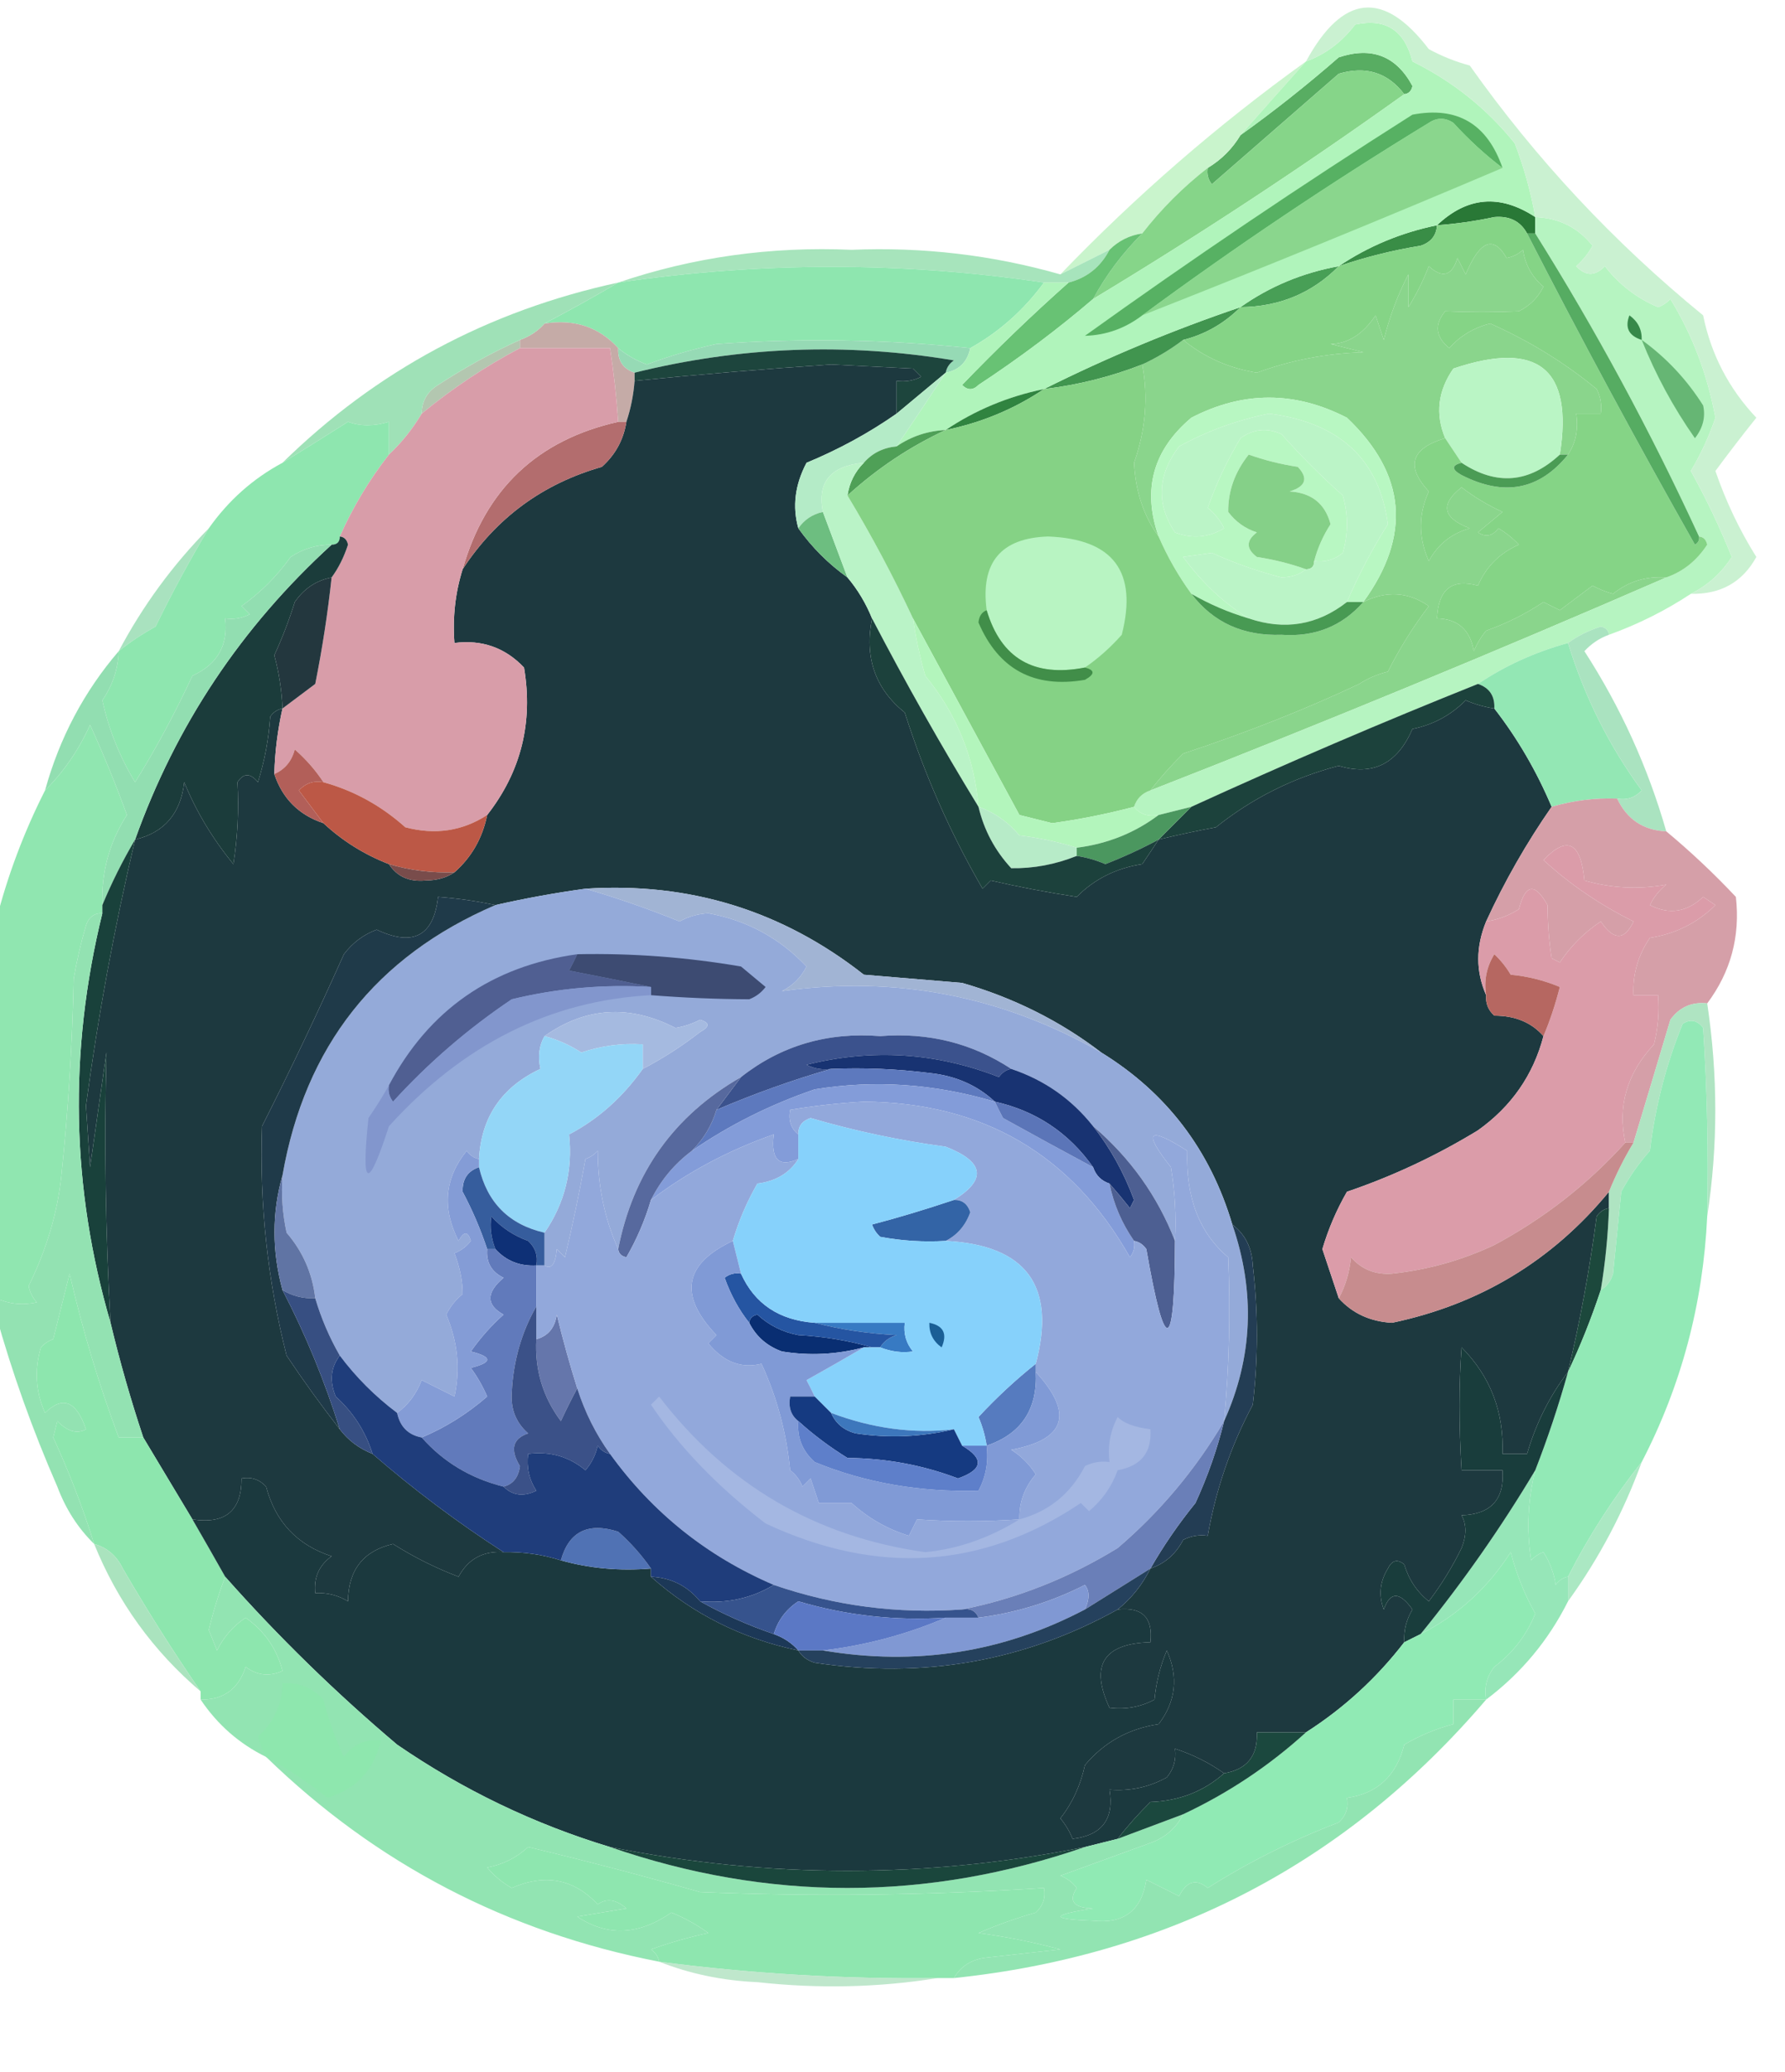 <?xml version="1.0" encoding="UTF-8"?>
<!DOCTYPE svg PUBLIC "-//W3C//DTD SVG 1.1//EN" "http://www.w3.org/Graphics/SVG/1.1/DTD/svg11.dtd">
<svg xmlns="http://www.w3.org/2000/svg" version="1.1" width="218px" height="253px" style="shape-rendering:geometricPrecision; text-rendering:geometricPrecision; image-rendering:optimizeQuality; fill-rule:evenodd; clip-rule:evenodd" xmlns:xlink="http://www.w3.org/1999/xlink">
<g><path style="opacity:1" fill="#58ad62" d="M 171.5,11.5 C 169.484,8.856 166.817,8.023 163.5,9C 158.333,13.5 153.167,18 148,22.5C 147.536,21.906 147.369,21.239 147.5,20.5C 149.167,19.5 150.5,18.167 151.5,16.5C 155.625,13.547 159.625,10.381 163.5,7C 167.526,5.663 170.526,6.83 172.5,10.5C 172.376,11.107 172.043,11.44 171.5,11.5 Z"/></g>
<g><path style="opacity:1" fill="#c9f4cc" d="M 159.5,7.5 C 156.754,10.571 154.087,13.571 151.5,16.5C 150.5,18.167 149.167,19.5 147.5,20.5C 144.5,22.833 141.833,25.5 139.5,28.5C 137.938,28.733 136.605,29.399 135.5,30.5C 133.5,31.5 131.5,32.5 129.5,33.5C 138.744,23.891 148.744,15.224 159.5,7.5 Z"/></g>
<g><path style="opacity:1" fill="#297836" d="M 187.5,26.5 C 187.5,27.167 187.5,27.833 187.5,28.5C 187.167,28.5 186.833,28.5 186.5,28.5C 185.688,27.007 184.355,26.34 182.5,26.5C 180.182,26.997 177.848,27.331 175.5,27.5C 179.193,24 183.193,23.667 187.5,26.5 Z"/></g>
<g><path style="opacity:1" fill="#86d589" d="M 171.5,11.5 C 159.147,20.341 146.481,28.674 133.5,36.5C 135.091,33.569 137.091,30.902 139.5,28.5C 141.833,25.5 144.5,22.833 147.5,20.5C 147.369,21.239 147.536,21.906 148,22.5C 153.167,18 158.333,13.5 163.5,9C 166.817,8.023 169.484,8.856 171.5,11.5 Z"/></g>
<g><path style="opacity:1" fill="#398d46" d="M 175.5,27.5 C 175.423,28.75 174.756,29.583 173.5,30C 170.066,30.558 166.733,31.391 163.5,32.5C 167.111,30.069 171.111,28.402 175.5,27.5 Z"/></g>
<g><path style="opacity:1" fill="#a7e4bc" d="M 129.5,33.5 C 131.5,32.5 133.5,31.5 135.5,30.5C 134.415,32.587 132.749,33.92 130.5,34.5C 129.5,34.5 128.5,34.5 127.5,34.5C 110.283,31.938 92.949,31.938 75.5,34.5C 84.619,31.4 94.119,30.067 104,30.5C 112.708,30.134 121.208,31.134 129.5,33.5 Z"/></g>
<g><path style="opacity:1" fill="#489f56" d="M 163.5,32.5 C 160.253,35.785 156.253,37.452 151.5,37.5C 155.063,34.976 159.063,33.309 163.5,32.5 Z"/></g>
<g><path style="opacity:1" fill="#8ad58c" d="M 191.5,55.5 C 191.167,55.5 190.833,55.5 190.5,55.5C 192.163,45.012 187.829,41.512 177.5,45C 175.604,47.719 175.271,50.552 176.5,53.5C 172.315,54.751 171.648,56.918 174.5,60C 173.217,62.795 173.217,65.628 174.5,68.5C 175.597,66.465 177.263,65.132 179.5,64.5C 176.18,63.239 175.846,61.572 178.5,59.5C 180.046,60.684 181.713,61.684 183.5,62.5C 182.5,63.333 181.5,64.167 180.5,65C 181.449,65.617 182.282,65.451 183,64.5C 183.925,65.046 184.758,65.713 185.5,66.5C 183.163,67.517 181.496,69.184 180.5,71.5C 177.325,70.613 175.658,71.946 175.5,75.5C 178.05,75.561 179.55,76.894 180,79.5C 180.374,78.584 180.874,77.75 181.5,77C 184,76.115 186.333,74.948 188.5,73.5C 189.167,73.833 189.833,74.167 190.5,74.5C 191.833,73.5 193.167,72.5 194.5,71.5C 195.293,71.931 196.127,72.264 197,72.5C 198.879,70.987 201.046,70.32 203.5,70.5C 182.71,79.545 161.71,88.211 140.5,96.5C 141.677,94.969 143.011,93.469 144.5,92C 152.238,89.446 159.405,86.612 166,83.5C 167.067,82.809 168.234,82.309 169.5,82C 170.901,79.204 172.568,76.537 174.5,74C 171.99,72.255 169.324,72.089 166.5,73.5C 172.403,65.368 171.736,57.868 164.5,51C 158.139,47.728 151.806,47.728 145.5,51C 140.818,54.939 139.485,59.772 141.5,65.5C 139.676,63.004 138.676,60.004 138.5,56.5C 139.918,52.474 140.252,48.474 139.5,44.5C 141.261,43.687 142.928,42.687 144.5,41.5C 147.067,43.613 150.067,44.947 153.5,45.5C 157.623,43.98 161.956,43.147 166.5,43C 165.167,42.667 163.833,42.333 162.5,42C 164.644,41.956 166.477,40.789 168,38.5C 168.333,39.5 168.667,40.5 169,41.5C 169.701,38.673 170.701,36.006 172,33.5C 172,34.833 172,36.167 172,37.5C 172.98,35.941 173.813,34.274 174.5,32.5C 176.156,34.022 177.323,33.689 178,31.5C 178.333,32.167 178.667,32.833 179,33.5C 180.733,29.357 182.4,28.69 184,31.5C 184.772,31.355 185.439,31.022 186,30.5C 186.273,32.329 187.107,33.829 188.5,35C 187.833,36.333 186.833,37.333 185.5,38C 182.486,38.128 179.486,38.128 176.5,38C 175.151,39.635 175.318,41.135 177,42.5C 178.337,40.996 180.004,39.996 182,39.5C 186.771,41.625 191.105,44.291 195,47.5C 195.483,48.448 195.649,49.448 195.5,50.5C 194.5,50.5 193.5,50.5 192.5,50.5C 192.784,52.415 192.451,54.081 191.5,55.5 Z"/></g>
<g><path style="opacity:1" fill="#8ee6af" d="M 127.5,34.5 C 125.041,37.854 122.041,40.521 118.5,42.5C 108.194,41.433 97.86,41.267 87.5,42C 84.607,42.631 81.774,43.464 79,44.5C 77.697,44.022 76.531,43.355 75.5,42.5C 73.155,39.925 70.155,38.925 66.5,39.5C 69.473,37.947 72.473,36.281 75.5,34.5C 92.949,31.938 110.283,31.938 127.5,34.5 Z"/></g>
<g><path style="opacity:1" fill="#c5aba7" d="M 66.5,39.5 C 70.155,38.925 73.155,39.925 75.5,42.5C 75.427,44.027 76.094,45.027 77.5,45.5C 77.5,45.833 77.5,46.167 77.5,46.5C 77.371,48.216 77.038,49.883 76.5,51.5C 76.167,51.5 75.833,51.5 75.5,51.5C 75.296,48.482 74.963,45.482 74.5,42.5C 70.833,42.5 67.167,42.5 63.5,42.5C 63.5,42.167 63.5,41.833 63.5,41.5C 64.71,41.068 65.71,40.401 66.5,39.5 Z"/></g>
<g><path style="opacity:1" fill="#96dab5" d="M 118.5,42.5 C 118.144,44.19 117.144,45.19 115.5,45.5C 115.611,44.883 115.944,44.383 116.5,44C 103.396,41.805 90.396,42.305 77.5,45.5C 76.094,45.027 75.427,44.027 75.5,42.5C 76.531,43.355 77.697,44.022 79,44.5C 81.774,43.464 84.607,42.631 87.5,42C 97.86,41.267 108.194,41.433 118.5,42.5 Z"/></g>
<g><path style="opacity:1" fill="#41954f" d="M 151.5,37.5 C 149.512,39.492 147.178,40.825 144.5,41.5C 142.928,42.687 141.261,43.687 139.5,44.5C 135.647,46.005 131.647,47.005 127.5,47.5C 135.244,43.63 143.244,40.297 151.5,37.5 Z"/></g>
<g><path style="opacity:1" fill="#1d453d" d="M 115.5,45.5 C 113.5,47.167 111.5,48.833 109.5,50.5C 109.5,49.167 109.5,47.833 109.5,46.5C 110.552,46.65 111.552,46.483 112.5,46C 112.167,45.667 111.833,45.333 111.5,45C 108.167,44.833 104.833,44.667 101.5,44.5C 93.483,45.037 85.483,45.704 77.5,46.5C 77.5,46.167 77.5,45.833 77.5,45.5C 90.396,42.305 103.396,41.805 116.5,44C 115.944,44.383 115.611,44.883 115.5,45.5 Z"/></g>
<g><path style="opacity:1" fill="#b3c7b0" d="M 63.5,41.5 C 63.5,41.833 63.5,42.167 63.5,42.5C 59.246,44.748 55.246,47.415 51.5,50.5C 51.511,48.983 52.177,47.816 53.5,47C 56.767,44.865 60.101,43.031 63.5,41.5 Z"/></g>
<g><path style="opacity:1" fill="#1d393f" d="M 109.5,50.5 C 106.118,52.864 102.451,54.864 98.5,56.5C 97.085,59.184 96.752,61.851 97.5,64.5C 99.167,66.833 101.167,68.833 103.5,70.5C 104.737,71.965 105.737,73.632 106.5,75.5C 105.552,80.258 106.885,84.091 110.5,87C 112.901,94.548 116.068,101.715 120,108.5C 120.333,108.167 120.667,107.833 121,107.5C 124.436,108.286 127.936,108.953 131.5,109.5C 133.664,107.316 136.331,105.983 139.5,105.5C 140.193,104.482 140.859,103.482 141.5,102.5C 143.801,101.94 146.134,101.44 148.5,101C 152.947,97.443 157.947,94.943 163.5,93.5C 167.657,94.756 170.657,93.256 172.5,89C 175.027,88.487 177.193,87.32 179,85.5C 180.138,85.989 181.305,86.323 182.5,86.5C 185.323,90.136 187.656,94.136 189.5,98.5C 186.433,102.909 183.767,107.576 181.5,112.5C 180.225,115.604 180.225,118.604 181.5,121.5C 181.414,122.496 181.748,123.329 182.5,124C 185.051,124.002 187.051,124.836 188.5,126.5C 187.249,131.262 184.582,135.095 180.5,138C 175.423,141.098 170.09,143.598 164.5,145.5C 163.222,147.722 162.222,150.056 161.5,152.5C 162.178,154.516 162.844,156.516 163.5,158.5C 165.159,160.343 167.325,161.343 170,161.5C 180.742,159.244 189.576,153.91 196.5,145.5C 196.5,146.167 196.5,146.833 196.5,147.5C 195.883,147.611 195.383,147.944 195,148.5C 194.146,154.933 192.979,161.266 191.5,167.5C 189.244,170.46 187.578,173.793 186.5,177.5C 185.5,177.5 184.5,177.5 183.5,177.5C 183.687,172.378 182.02,168.045 178.5,164.5C 178.167,169.008 178.167,174.008 178.5,179.5C 180.167,179.5 181.833,179.5 183.5,179.5C 183.761,183.044 182.095,184.878 178.5,185C 179.114,186.13 179.114,187.463 178.5,189C 177.379,191.29 176.045,193.457 174.5,195.5C 173.05,194.345 172.05,192.845 171.5,191C 170.668,190.312 170.002,190.479 169.5,191.5C 168.515,193.098 168.349,194.765 169,196.5C 169.777,194.299 170.944,194.299 172.5,196.5C 171.754,197.736 171.421,199.07 171.5,200.5C 168.126,204.876 164.126,208.542 159.5,211.5C 157.5,211.5 155.5,211.5 153.5,211.5C 153.631,214.367 152.297,216.033 149.5,216.5C 147.672,215.206 145.672,214.206 143.5,213.5C 143.67,214.822 143.337,215.989 142.5,217C 140.323,218.202 137.989,218.702 135.5,218.5C 136.092,222.074 134.592,224.074 131,224.5C 130.626,223.584 130.126,222.75 129.5,222C 130.964,220.136 131.964,217.969 132.5,215.5C 134.842,212.714 137.842,211.047 141.5,210.5C 143.608,207.736 143.941,204.736 142.5,201.5C 141.692,203.423 141.192,205.423 141,207.5C 139.301,208.406 137.467,208.739 135.5,208.5C 133.092,203.319 134.759,200.652 140.5,200.5C 140.833,197.5 139.5,196.167 136.5,196.5C 138.183,195.147 139.516,193.48 140.5,191.5C 142.283,190.886 143.616,189.72 144.5,188C 145.448,187.517 146.448,187.351 147.5,187.5C 148.491,181.857 150.324,176.524 153,171.5C 153.667,165.833 153.667,160.167 153,154.5C 152.901,152.347 152.067,150.681 150.5,149.5C 147.8,140.405 142.466,133.405 134.5,128.5C 129.474,124.653 123.807,121.82 117.5,120C 113.5,119.667 109.5,119.333 105.5,119C 95.544,111.176 84.211,107.676 71.5,108.5C 67.803,109.008 64.136,109.674 60.5,110.5C 58.194,110.007 55.861,109.674 53.5,109.5C 52.96,114.274 50.46,115.608 46,113.5C 44.395,114.101 43.062,115.101 42,116.5C 38.83,123.586 35.497,130.586 32,137.5C 31.676,146.985 32.676,156.318 35,165.5C 37.08,168.612 39.247,171.612 41.5,174.5C 42.526,175.853 43.859,176.853 45.5,177.5C 50.542,181.874 55.876,185.874 61.5,189.5C 59.007,189.329 57.174,190.329 56,192.5C 53.199,191.433 50.532,190.1 48,188.5C 44.375,189.342 42.542,191.675 42.5,195.5C 41.264,194.754 39.931,194.421 38.5,194.5C 38.297,192.61 38.963,191.11 40.5,190C 36.298,188.631 33.631,185.797 32.5,181.5C 31.675,180.614 30.675,180.281 29.5,180.5C 29.512,184.446 27.512,186.113 23.5,185.5C 21.485,182.131 19.485,178.798 17.5,175.5C 15.964,170.891 14.63,166.224 13.5,161.5C 12.882,150.523 12.715,139.523 13,128.5C 12.333,133.167 11.667,137.833 11,142.5C 10.833,140 10.667,137.5 10.5,135C 11.972,124.041 13.972,113.207 16.5,102.5C 20.07,101.649 22.07,99.316 22.5,95.5C 23.951,99.053 25.951,102.386 28.5,105.5C 29.021,102.222 29.187,98.889 29,95.5C 29.741,94.359 30.575,94.359 31.5,95.5C 32.318,92.893 32.818,90.226 33,87.5C 33.383,86.944 33.883,86.611 34.5,86.5C 33.908,89.127 33.575,91.794 33.5,94.5C 34.5,97.5 36.5,99.5 39.5,100.5C 41.822,102.664 44.489,104.331 47.5,105.5C 48.492,107.026 49.992,107.693 52,107.5C 53.385,107.486 54.551,107.152 55.5,106.5C 57.588,104.664 58.921,102.331 59.5,99.5C 63.629,94.217 65.129,88.217 64,81.5C 61.695,79.07 58.862,78.07 55.5,78.5C 55.264,75.391 55.597,72.391 56.5,69.5C 60.605,63.231 66.272,59.064 73.5,57C 75.16,55.512 76.16,53.679 76.5,51.5C 77.038,49.883 77.371,48.216 77.5,46.5C 85.483,45.704 93.483,45.037 101.5,44.5C 104.833,44.667 108.167,44.833 111.5,45C 111.833,45.333 112.167,45.667 112.5,46C 111.552,46.483 110.552,46.65 109.5,46.5C 109.5,47.833 109.5,49.167 109.5,50.5 Z"/></g>
<g><path style="opacity:1" fill="#68c274" d="M 139.5,28.5 C 137.091,30.902 135.091,33.569 133.5,36.5C 129.192,40.189 124.525,43.689 119.5,47C 118.833,47.667 118.167,47.667 117.5,47C 121.729,42.602 126.062,38.436 130.5,34.5C 132.749,33.92 134.415,32.587 135.5,30.5C 136.605,29.399 137.938,28.733 139.5,28.5 Z"/></g>
<g><path style="opacity:1" fill="#9fe1b7" d="M 75.5,34.5 C 72.473,36.281 69.473,37.947 66.5,39.5C 65.71,40.401 64.71,41.068 63.5,41.5C 60.101,43.031 56.767,44.865 53.5,47C 52.177,47.816 51.511,48.983 51.5,50.5C 50.407,52.349 49.074,54.016 47.5,55.5C 47.5,54.167 47.5,52.833 47.5,51.5C 45.669,52.052 44.003,52.052 42.5,51.5C 39.798,53.22 37.132,54.887 34.5,56.5C 45.956,45.269 59.623,37.935 75.5,34.5 Z"/></g>
<g><path style="opacity:1" fill="#b0f4bb" d="M 187.5,26.5 C 183.193,23.667 179.193,24 175.5,27.5C 171.111,28.402 167.111,30.069 163.5,32.5C 159.063,33.309 155.063,34.976 151.5,37.5C 143.244,40.297 135.244,43.63 127.5,47.5C 123.111,48.403 119.111,50.069 115.5,52.5C 113.297,52.604 111.297,53.27 109.5,54.5C 111.553,51.464 113.553,48.464 115.5,45.5C 117.144,45.19 118.144,44.19 118.5,42.5C 122.041,40.521 125.041,37.854 127.5,34.5C 128.5,34.5 129.5,34.5 130.5,34.5C 126.062,38.436 121.729,42.602 117.5,47C 118.167,47.667 118.833,47.667 119.5,47C 124.525,43.689 129.192,40.189 133.5,36.5C 146.481,28.674 159.147,20.341 171.5,11.5C 172.043,11.44 172.376,11.107 172.5,10.5C 170.526,6.83 167.526,5.663 163.5,7C 159.625,10.381 155.625,13.547 151.5,16.5C 154.087,13.571 156.754,10.571 159.5,7.5C 161.886,6.627 163.886,5.127 165.5,3C 169.207,2.187 171.54,3.687 172.5,7.5C 177.431,9.937 181.598,13.27 185,17.5C 186.131,20.445 186.964,23.445 187.5,26.5 Z"/></g>
<g><path style="opacity:1" fill="#57b163" d="M 183.5,20.5 C 181.416,18.923 179.416,17.09 177.5,15C 176.5,14.333 175.5,14.333 174.5,15C 162.423,22.361 150.756,30.194 139.5,38.5C 137.418,40.092 135.085,40.925 132.5,41C 145.539,31.639 158.873,22.639 172.5,14C 177.973,12.952 181.639,15.119 183.5,20.5 Z"/></g>
<g><path style="opacity:1" fill="#8ad68d" d="M 183.5,20.5 C 168.968,26.681 154.301,32.681 139.5,38.5C 150.756,30.194 162.423,22.361 174.5,15C 175.5,14.333 176.5,14.333 177.5,15C 179.416,17.09 181.416,18.923 183.5,20.5 Z"/></g>
<g><path style="opacity:1" fill="#308440" d="M 127.5,47.5 C 123.889,49.931 119.889,51.597 115.5,52.5C 119.111,50.069 123.111,48.403 127.5,47.5 Z"/></g>
<g><path style="opacity:1" fill="#b6f4c1" d="M 187.5,26.5 C 190.386,26.61 192.72,27.777 194.5,30C 193.978,30.95 193.311,31.784 192.5,32.5C 193.651,33.731 194.817,33.731 196,32.5C 197.739,34.741 199.906,36.408 202.5,37.5C 203.086,37.291 203.586,36.957 204,36.5C 206.696,40.891 208.529,45.724 209.5,51C 208.729,53.271 207.729,55.438 206.5,57.5C 208.381,60.886 210.048,64.386 211.5,68C 210.239,69.962 208.572,71.462 206.5,72.5C 203.416,74.537 200.083,76.203 196.5,77.5C 196.44,76.957 196.107,76.624 195.5,76.5C 193.974,76.994 192.641,77.661 191.5,78.5C 187.468,79.611 183.802,81.277 180.5,83.5C 168.798,88.178 157.131,93.178 145.5,98.5C 144.167,98.833 142.833,99.167 141.5,99.5C 140.209,99.737 139.209,99.404 138.5,98.5C 138.833,97.5 139.5,96.833 140.5,96.5C 161.71,88.211 182.71,79.545 203.5,70.5C 205.56,69.785 207.226,68.451 208.5,66.5C 208.376,65.893 208.043,65.56 207.5,65.5C 201.578,52.649 194.911,40.315 187.5,28.5C 187.5,27.833 187.5,27.167 187.5,26.5 Z"/></g>
<g><path style="opacity:1" fill="#37894a" d="M 200.5,41.5 C 198.915,40.998 198.415,39.998 199,38.5C 200.039,39.244 200.539,40.244 200.5,41.5 Z"/></g>
<g><path style="opacity:1" fill="#66b674" d="M 200.5,41.5 C 203.5,43.668 206,46.334 208,49.5C 208.315,50.908 207.982,52.241 207,53.5C 204.36,49.737 202.193,45.737 200.5,41.5 Z"/></g>
<g><path style="opacity:1" fill="#baf5c5" d="M 190.5,55.5 C 186.76,58.982 182.76,59.315 178.5,56.5C 177.833,55.5 177.167,54.5 176.5,53.5C 175.271,50.552 175.604,47.719 177.5,45C 187.829,41.512 192.163,45.012 190.5,55.5 Z"/></g>
<g><path style="opacity:1" fill="#85d486" d="M 186.5,28.5 C 193.067,41.299 199.9,53.966 207,66.5C 207.399,66.272 207.565,65.938 207.5,65.5C 208.043,65.56 208.376,65.893 208.5,66.5C 207.226,68.451 205.56,69.785 203.5,70.5C 201.046,70.32 198.879,70.987 197,72.5C 196.127,72.264 195.293,71.931 194.5,71.5C 193.167,72.5 191.833,73.5 190.5,74.5C 189.833,74.167 189.167,73.833 188.5,73.5C 186.333,74.948 184,76.115 181.5,77C 180.874,77.75 180.374,78.584 180,79.5C 179.55,76.894 178.05,75.561 175.5,75.5C 175.658,71.946 177.325,70.613 180.5,71.5C 181.496,69.184 183.163,67.517 185.5,66.5C 184.758,65.713 183.925,65.046 183,64.5C 182.282,65.451 181.449,65.617 180.5,65C 181.5,64.167 182.5,63.333 183.5,62.5C 181.713,61.684 180.046,60.684 178.5,59.5C 175.846,61.572 176.18,63.239 179.5,64.5C 177.263,65.132 175.597,66.465 174.5,68.5C 173.217,65.628 173.217,62.795 174.5,60C 171.648,56.918 172.315,54.751 176.5,53.5C 177.167,54.5 177.833,55.5 178.5,56.5C 177.262,56.81 177.262,57.31 178.5,58C 183.69,60.653 188.023,59.819 191.5,55.5C 192.451,54.081 192.784,52.415 192.5,50.5C 193.5,50.5 194.5,50.5 195.5,50.5C 195.649,49.448 195.483,48.448 195,47.5C 191.105,44.291 186.771,41.625 182,39.5C 180.004,39.996 178.337,40.996 177,42.5C 175.318,41.135 175.151,39.635 176.5,38C 179.486,38.128 182.486,38.128 185.5,38C 186.833,37.333 187.833,36.333 188.5,35C 187.107,33.829 186.273,32.329 186,30.5C 185.439,31.022 184.772,31.355 184,31.5C 182.4,28.69 180.733,29.357 179,33.5C 178.667,32.833 178.333,32.167 178,31.5C 177.323,33.689 176.156,34.022 174.5,32.5C 173.813,34.274 172.98,35.941 172,37.5C 172,36.167 172,34.833 172,33.5C 170.701,36.006 169.701,38.673 169,41.5C 168.667,40.5 168.333,39.5 168,38.5C 166.477,40.789 164.644,41.956 162.5,42C 163.833,42.333 165.167,42.667 166.5,43C 161.956,43.147 157.623,43.98 153.5,45.5C 150.067,44.947 147.067,43.613 144.5,41.5C 147.178,40.825 149.512,39.492 151.5,37.5C 156.253,37.452 160.253,35.785 163.5,32.5C 166.733,31.391 170.066,30.558 173.5,30C 174.756,29.583 175.423,28.75 175.5,27.5C 177.848,27.331 180.182,26.997 182.5,26.5C 184.355,26.34 185.688,27.007 186.5,28.5 Z"/></g>
<g><path style="opacity:1" fill="#b4ebc7" d="M 115.5,45.5 C 113.553,48.464 111.553,51.464 109.5,54.5C 107.847,54.66 106.514,55.326 105.5,56.5C 101.438,56.869 99.771,58.869 100.5,62.5C 99.222,62.782 98.222,63.449 97.5,64.5C 96.752,61.851 97.085,59.184 98.5,56.5C 102.451,54.864 106.118,52.864 109.5,50.5C 111.5,48.833 113.5,47.167 115.5,45.5 Z"/></g>
<g><path style="opacity:1" fill="#4fa057" d="M 115.5,52.5 C 111.124,54.528 107.124,57.195 103.5,60.5C 103.733,58.938 104.4,57.605 105.5,56.5C 106.514,55.326 107.847,54.66 109.5,54.5C 111.297,53.27 113.297,52.604 115.5,52.5 Z"/></g>
<g><path style="opacity:1" fill="#4b9c55" d="M 190.5,55.5 C 190.833,55.5 191.167,55.5 191.5,55.5C 188.023,59.819 183.69,60.653 178.5,58C 177.262,57.31 177.262,56.81 178.5,56.5C 182.76,59.315 186.76,58.982 190.5,55.5 Z"/></g>
<g><path style="opacity:1" fill="#b36d6e" d="M 75.5,51.5 C 75.833,51.5 76.167,51.5 76.5,51.5C 76.16,53.679 75.16,55.512 73.5,57C 66.272,59.064 60.605,63.231 56.5,69.5C 59.284,59.716 65.617,53.716 75.5,51.5 Z"/></g>
<g><path style="opacity:1" fill="#56ac62" d="M 186.5,28.5 C 186.833,28.5 187.167,28.5 187.5,28.5C 194.911,40.315 201.578,52.649 207.5,65.5C 207.565,65.938 207.399,66.272 207,66.5C 199.9,53.966 193.067,41.299 186.5,28.5 Z"/></g>
<g><path style="opacity:1" fill="#caf1d1" d="M 206.5,72.5 C 208.572,71.462 210.239,69.962 211.5,68C 210.048,64.386 208.381,60.886 206.5,57.5C 207.729,55.438 208.729,53.271 209.5,51C 208.529,45.724 206.696,40.891 204,36.5C 203.586,36.957 203.086,37.291 202.5,37.5C 199.906,36.408 197.739,34.741 196,32.5C 194.817,33.731 193.651,33.731 192.5,32.5C 193.311,31.784 193.978,30.95 194.5,30C 192.72,27.777 190.386,26.61 187.5,26.5C 186.964,23.445 186.131,20.445 185,17.5C 181.598,13.27 177.431,9.937 172.5,7.5C 171.54,3.687 169.207,2.187 165.5,3C 163.886,5.127 161.886,6.627 159.5,7.5C 163.985,-0.746 168.985,-1.246 174.5,6C 176.087,6.862 177.754,7.529 179.5,8C 187.589,19.424 197.089,29.591 208,38.5C 208.969,43.27 211.135,47.437 214.5,51C 212.757,53.178 211.09,55.344 209.5,57.5C 210.779,61.223 212.446,64.723 214.5,68C 212.806,71.078 210.139,72.578 206.5,72.5 Z"/></g>
<g><path style="opacity:1" fill="#b8f7c2" d="M 166.5,73.5 C 165.833,73.5 165.167,73.5 164.5,73.5C 165.879,70.259 167.545,67.093 169.5,64C 168.45,56.109 163.617,51.609 155,50.5C 151.114,51.278 147.447,52.612 144,54.5C 141.355,58.011 141.189,61.511 143.5,65C 145.579,65.808 147.579,65.641 149.5,64.5C 149.023,63.522 148.357,62.689 147.5,62C 148.547,59.021 149.881,56.188 151.5,53.5C 153.074,52.369 154.741,52.203 156.5,53C 158.903,55.682 161.403,58.182 164,60.5C 164.667,62.833 164.667,65.167 164,67.5C 162.989,68.337 161.822,68.67 160.5,68.5C 160.92,66.906 161.586,65.406 162.5,64C 161.845,61.495 160.178,60.161 157.5,60C 159.481,59.395 159.815,58.395 158.5,57C 156.444,56.689 154.444,56.189 152.5,55.5C 150.804,57.636 149.971,59.969 150,62.5C 150.903,63.701 152.069,64.535 153.5,65C 152.167,66 152.167,67 153.5,68C 155.586,68.315 157.586,68.815 159.5,69.5C 158.726,70.147 157.726,70.481 156.5,70.5C 153.579,69.745 150.746,68.745 148,67.5C 146.833,67.667 145.667,67.833 144.5,68C 146.789,71.129 149.456,73.629 152.5,75.5C 150.046,74.773 147.713,73.773 145.5,72.5C 143.902,70.302 142.569,67.969 141.5,65.5C 139.485,59.772 140.818,54.939 145.5,51C 151.806,47.728 158.139,47.728 164.5,51C 171.736,57.868 172.403,65.368 166.5,73.5 Z"/></g>
<g><path style="opacity:1" fill="#85d088" d="M 160.5,68.5 C 160.5,69.167 160.167,69.5 159.5,69.5C 157.586,68.815 155.586,68.315 153.5,68C 152.167,67 152.167,66 153.5,65C 152.069,64.535 150.903,63.701 150,62.5C 149.971,59.969 150.804,57.636 152.5,55.5C 154.444,56.189 156.444,56.689 158.5,57C 159.815,58.395 159.481,59.395 157.5,60C 160.178,60.161 161.845,61.495 162.5,64C 161.586,65.406 160.92,66.906 160.5,68.5 Z"/></g>
<g><path style="opacity:1" fill="#bbf4c7" d="M 164.5,73.5 C 160.891,76.324 156.891,76.99 152.5,75.5C 149.456,73.629 146.789,71.129 144.5,68C 145.667,67.833 146.833,67.667 148,67.5C 150.746,68.745 153.579,69.745 156.5,70.5C 157.726,70.481 158.726,70.147 159.5,69.5C 160.167,69.5 160.5,69.167 160.5,68.5C 161.822,68.67 162.989,68.337 164,67.5C 164.667,65.167 164.667,62.833 164,60.5C 161.403,58.182 158.903,55.682 156.5,53C 154.741,52.203 153.074,52.369 151.5,53.5C 149.881,56.188 148.547,59.021 147.5,62C 148.357,62.689 149.023,63.522 149.5,64.5C 147.579,65.641 145.579,65.808 143.5,65C 141.189,61.511 141.355,58.011 144,54.5C 147.447,52.612 151.114,51.278 155,50.5C 163.617,51.609 168.45,56.109 169.5,64C 167.545,67.093 165.879,70.259 164.5,73.5 Z"/></g>
<g><path style="opacity:1" fill="#6dbe80" d="M 100.5,62.5 C 101.499,65.162 102.499,67.828 103.5,70.5C 101.167,68.833 99.167,66.833 97.5,64.5C 98.222,63.449 99.222,62.782 100.5,62.5 Z"/></g>
<g><path style="opacity:1" fill="#a9e2bf" d="M 25.5,64.5 C 23.201,68.333 21.034,72.333 19,76.5C 17.385,77.386 15.885,78.386 14.5,79.5C 17.436,73.959 21.103,68.959 25.5,64.5 Z"/></g>
<g><path style="opacity:1" fill="#8ee6af" d="M 47.5,55.5 C 45.101,58.572 43.101,61.905 41.5,65.5C 41.5,66.167 41.167,66.5 40.5,66.5C 38.692,66.491 37.025,66.991 35.5,68C 33.833,70.333 31.833,72.333 29.5,74C 29.833,74.333 30.167,74.667 30.5,75C 29.552,75.483 28.552,75.65 27.5,75.5C 27.88,78.792 26.547,81.125 23.5,82.5C 21.403,87.031 19.07,91.365 16.5,95.5C 14.607,92.382 13.274,89.049 12.5,85.5C 13.755,83.666 14.421,81.666 14.5,79.5C 15.885,78.386 17.385,77.386 19,76.5C 21.034,72.333 23.201,68.333 25.5,64.5C 27.9,61.097 30.9,58.43 34.5,56.5C 37.132,54.887 39.798,53.22 42.5,51.5C 44.003,52.052 45.669,52.052 47.5,51.5C 47.5,52.833 47.5,54.167 47.5,55.5 Z"/></g>
<g><path style="opacity:1" fill="#baf3c7" d="M 105.5,56.5 C 104.4,57.605 103.733,58.938 103.5,60.5C 106.434,65.368 109.1,70.368 111.5,75.5C 111.838,77.854 112.338,80.187 113,82.5C 116.83,87.157 118.997,92.491 119.5,98.5C 114.913,90.996 110.58,83.329 106.5,75.5C 105.737,73.632 104.737,71.965 103.5,70.5C 102.499,67.828 101.499,65.162 100.5,62.5C 99.771,58.869 101.438,56.869 105.5,56.5 Z"/></g>
<g><path style="opacity:1" fill="#d89da9" d="M 63.5,42.5 C 67.167,42.5 70.833,42.5 74.5,42.5C 74.963,45.482 75.296,48.482 75.5,51.5C 65.617,53.716 59.284,59.716 56.5,69.5C 55.597,72.391 55.264,75.391 55.5,78.5C 58.862,78.07 61.695,79.07 64,81.5C 65.129,88.217 63.629,94.217 59.5,99.5C 56.482,101.463 53.149,101.963 49.5,101C 46.55,98.361 43.217,96.527 39.5,95.5C 38.542,94.038 37.376,92.705 36,91.5C 35.623,92.942 34.79,93.942 33.5,94.5C 33.575,91.794 33.908,89.127 34.5,86.5C 35.815,85.524 37.148,84.524 38.5,83.5C 39.364,79.184 40.031,74.851 40.5,70.5C 41.339,69.359 42.006,68.025 42.5,66.5C 42.376,65.893 42.043,65.56 41.5,65.5C 43.101,61.905 45.101,58.572 47.5,55.5C 49.074,54.016 50.407,52.349 51.5,50.5C 55.246,47.415 59.246,44.748 63.5,42.5 Z"/></g>
<g><path style="opacity:1" fill="#85d285" d="M 139.5,44.5 C 140.252,48.474 139.918,52.474 138.5,56.5C 138.676,60.004 139.676,63.004 141.5,65.5C 142.569,67.969 143.902,70.302 145.5,72.5C 148.174,75.999 151.84,77.665 156.5,77.5C 160.574,77.789 163.908,76.456 166.5,73.5C 169.324,72.089 171.99,72.255 174.5,74C 172.568,76.537 170.901,79.204 169.5,82C 168.234,82.309 167.067,82.809 166,83.5C 159.405,86.612 152.238,89.446 144.5,92C 143.011,93.469 141.677,94.969 140.5,96.5C 139.5,96.833 138.833,97.5 138.5,98.5C 135.22,99.369 131.887,100.036 128.5,100.5C 127.167,100.167 125.833,99.833 124.5,99.5C 120.147,91.456 115.813,83.456 111.5,75.5C 109.1,70.368 106.434,65.368 103.5,60.5C 107.124,57.195 111.124,54.528 115.5,52.5C 119.889,51.597 123.889,49.931 127.5,47.5C 131.647,47.005 135.647,46.005 139.5,44.5 Z"/></g>
<g><path style="opacity:1" fill="#b8f4c2" d="M 132.5,81.5 C 126.257,82.72 122.257,80.387 120.5,74.5C 119.731,68.682 122.231,65.682 128,65.5C 135.969,65.8 138.969,69.8 137,77.5C 135.603,79.07 134.103,80.404 132.5,81.5 Z"/></g>
<g><path style="opacity:1" fill="#489a53" d="M 145.5,72.5 C 147.713,73.773 150.046,74.773 152.5,75.5C 156.891,76.99 160.891,76.324 164.5,73.5C 165.167,73.5 165.833,73.5 166.5,73.5C 163.908,76.456 160.574,77.789 156.5,77.5C 151.84,77.665 148.174,75.999 145.5,72.5 Z"/></g>
<g><path style="opacity:1" fill="#23373e" d="M 40.5,70.5 C 40.031,74.851 39.364,79.184 38.5,83.5C 37.148,84.524 35.815,85.524 34.5,86.5C 34.41,84.304 34.077,82.137 33.5,80C 34.476,77.882 35.31,75.715 36,73.5C 37.129,71.859 38.629,70.859 40.5,70.5 Z"/></g>
<g><path style="opacity:1" fill="#418e49" d="M 120.5,74.5 C 122.257,80.387 126.257,82.72 132.5,81.5C 133.738,81.81 133.738,82.31 132.5,83C 126.285,84.06 121.952,81.727 119.5,76C 119.57,75.235 119.903,74.735 120.5,74.5 Z"/></g>
<g><path style="opacity:1" fill="#b3f5bc" d="M 111.5,75.5 C 115.813,83.456 120.147,91.456 124.5,99.5C 125.833,99.833 127.167,100.167 128.5,100.5C 131.887,100.036 135.22,99.369 138.5,98.5C 139.209,99.404 140.209,99.737 141.5,99.5C 138.575,101.696 135.242,103.029 131.5,103.5C 129.254,102.79 126.92,102.29 124.5,102C 123.115,100.351 121.449,99.184 119.5,98.5C 118.997,92.491 116.83,87.157 113,82.5C 112.338,80.187 111.838,77.854 111.5,75.5 Z"/></g>
<g><path style="opacity:1" fill="#1b3c3b" d="M 41.5,65.5 C 42.043,65.56 42.376,65.893 42.5,66.5C 42.006,68.025 41.339,69.359 40.5,70.5C 38.629,70.859 37.129,71.859 36,73.5C 35.31,75.715 34.476,77.882 33.5,80C 34.077,82.137 34.41,84.304 34.5,86.5C 33.883,86.611 33.383,86.944 33,87.5C 32.818,90.226 32.318,92.893 31.5,95.5C 30.575,94.359 29.741,94.359 29,95.5C 29.187,98.889 29.021,102.222 28.5,105.5C 25.951,102.386 23.951,99.053 22.5,95.5C 22.07,99.316 20.07,101.649 16.5,102.5C 21.484,88.544 29.484,76.544 40.5,66.5C 41.167,66.5 41.5,66.167 41.5,65.5 Z"/></g>
<g><path style="opacity:1" fill="#93e7b4" d="M 191.5,78.5 C 193.521,85.069 196.521,91.069 200.5,96.5C 199.675,97.386 198.675,97.719 197.5,97.5C 194.763,97.401 192.096,97.735 189.5,98.5C 187.656,94.136 185.323,90.136 182.5,86.5C 182.573,84.973 181.906,83.973 180.5,83.5C 183.802,81.277 187.468,79.611 191.5,78.5 Z"/></g>
<g><path style="opacity:1" fill="#92deb1" d="M 40.5,66.5 C 29.484,76.544 21.484,88.544 16.5,102.5C 14.975,105.079 13.641,107.746 12.5,110.5C 12.36,106.492 13.36,102.826 15.5,99.5C 14.152,95.78 12.652,92.114 11,88.5C 9.611,91.567 7.778,94.233 5.5,96.5C 7.267,90.097 10.267,84.43 14.5,79.5C 14.421,81.666 13.755,83.666 12.5,85.5C 13.274,89.049 14.607,92.382 16.5,95.5C 19.07,91.365 21.403,87.031 23.5,82.5C 26.547,81.125 27.88,78.792 27.5,75.5C 28.552,75.65 29.552,75.483 30.5,75C 30.167,74.667 29.833,74.333 29.5,74C 31.833,72.333 33.833,70.333 35.5,68C 37.025,66.991 38.692,66.491 40.5,66.5 Z"/></g>
<g><path style="opacity:1" fill="#1c423c" d="M 180.5,83.5 C 181.906,83.973 182.573,84.973 182.5,86.5C 181.305,86.323 180.138,85.989 179,85.5C 177.193,87.32 175.027,88.487 172.5,89C 170.657,93.256 167.657,94.756 163.5,93.5C 157.947,94.943 152.947,97.443 148.5,101C 146.134,101.44 143.801,101.94 141.5,102.5C 142.833,101.167 144.167,99.833 145.5,98.5C 157.131,93.178 168.798,88.178 180.5,83.5 Z"/></g>
<g><path style="opacity:1" fill="#b25f59" d="M 39.5,95.5 C 38.325,95.281 37.325,95.614 36.5,96.5C 37.524,97.852 38.524,99.185 39.5,100.5C 36.5,99.5 34.5,97.5 33.5,94.5C 34.79,93.942 35.623,92.942 36,91.5C 37.376,92.705 38.542,94.038 39.5,95.5 Z"/></g>
<g><path style="opacity:1" fill="#aae3c0" d="M 196.5,77.5 C 195.357,77.908 194.357,78.575 193.5,79.5C 197.931,86.359 201.264,93.693 203.5,101.5C 200.708,101.378 198.708,100.044 197.5,97.5C 198.675,97.719 199.675,97.386 200.5,96.5C 196.521,91.069 193.521,85.069 191.5,78.5C 192.641,77.661 193.974,76.994 195.5,76.5C 196.107,76.624 196.44,76.957 196.5,77.5 Z"/></g>
<g><path style="opacity:1" fill="#4b975f" d="M 145.5,98.5 C 144.167,99.833 142.833,101.167 141.5,102.5C 139.446,103.609 137.279,104.609 135,105.5C 133.862,105.011 132.695,104.678 131.5,104.5C 131.5,104.167 131.5,103.833 131.5,103.5C 135.242,103.029 138.575,101.696 141.5,99.5C 142.833,99.167 144.167,98.833 145.5,98.5 Z"/></g>
<g><path style="opacity:1" fill="#bc5846" d="M 39.5,95.5 C 43.217,96.527 46.55,98.361 49.5,101C 53.149,101.963 56.482,101.463 59.5,99.5C 58.921,102.331 57.588,104.664 55.5,106.5C 52.763,106.599 50.096,106.265 47.5,105.5C 44.489,104.331 41.822,102.664 39.5,100.5C 38.524,99.185 37.524,97.852 36.5,96.5C 37.325,95.614 38.325,95.281 39.5,95.5 Z"/></g>
<g><path style="opacity:1" fill="#b7ebc8" d="M 119.5,98.5 C 121.449,99.184 123.115,100.351 124.5,102C 126.92,102.29 129.254,102.79 131.5,103.5C 131.5,103.833 131.5,104.167 131.5,104.5C 128.886,105.545 126.22,106.045 123.5,106C 121.506,103.842 120.172,101.342 119.5,98.5 Z"/></g>
<g><path style="opacity:1" fill="#794c4b" d="M 47.5,105.5 C 50.096,106.265 52.763,106.599 55.5,106.5C 54.551,107.152 53.385,107.486 52,107.5C 49.992,107.693 48.492,107.026 47.5,105.5 Z"/></g>
<g><path style="opacity:1" fill="#1c413c" d="M 106.5,75.5 C 110.58,83.329 114.913,90.996 119.5,98.5C 120.172,101.342 121.506,103.842 123.5,106C 126.22,106.045 128.886,105.545 131.5,104.5C 132.695,104.678 133.862,105.011 135,105.5C 137.279,104.609 139.446,103.609 141.5,102.5C 140.859,103.482 140.193,104.482 139.5,105.5C 136.331,105.983 133.664,107.316 131.5,109.5C 127.936,108.953 124.436,108.286 121,107.5C 120.667,107.833 120.333,108.167 120,108.5C 116.068,101.715 112.901,94.548 110.5,87C 106.885,84.091 105.552,80.258 106.5,75.5 Z"/></g>
<g><path style="opacity:1" fill="#d59fa8" d="M 197.5,97.5 C 198.708,100.044 200.708,101.378 203.5,101.5C 206.464,103.962 209.297,106.629 212,109.5C 212.545,114.321 211.379,118.654 208.5,122.5C 206.61,122.297 205.11,122.963 204,124.5C 202.498,129.543 200.998,134.543 199.5,139.5C 199.167,139.5 198.833,139.5 198.5,139.5C 197.528,135.051 198.694,131.051 202,127.5C 202.495,125.527 202.662,123.527 202.5,121.5C 201.5,121.5 200.5,121.5 199.5,121.5C 199.387,118.951 200.054,116.618 201.5,114.5C 204.626,114.016 207.293,112.683 209.5,110.5C 209,110.167 208.5,109.833 208,109.5C 206.026,111.372 203.859,111.705 201.5,110.5C 201.977,109.522 202.643,108.689 203.5,108C 200.144,108.613 196.81,108.446 193.5,107.5C 193.068,102.805 191.401,101.972 188.5,105C 191.721,107.96 195.388,110.46 199.5,112.5C 198.406,114.836 197.073,114.836 195.5,112.5C 193.5,113.833 191.833,115.5 190.5,117.5C 190.167,117.333 189.833,117.167 189.5,117C 189.182,114.958 189.015,112.791 189,110.5C 187.456,107.736 186.289,107.903 185.5,111C 184.255,111.791 182.922,112.291 181.5,112.5C 183.767,107.576 186.433,102.909 189.5,98.5C 192.096,97.735 194.763,97.401 197.5,97.5 Z"/></g>
<g><path style="opacity:1" fill="#db9ca9" d="M 198.5,139.5 C 193.926,144.566 188.593,148.733 182.5,152C 178.534,153.867 174.367,155.033 170,155.5C 167.966,155.646 166.299,154.98 165,153.5C 164.802,155.382 164.302,157.048 163.5,158.5C 162.844,156.516 162.178,154.516 161.5,152.5C 162.222,150.056 163.222,147.722 164.5,145.5C 170.09,143.598 175.423,141.098 180.5,138C 184.582,135.095 187.249,131.262 188.5,126.5C 189.283,124.657 189.95,122.657 190.5,120.5C 188.577,119.692 186.577,119.192 184.5,119C 183.953,118.075 183.287,117.242 182.5,116.5C 181.548,118.045 181.215,119.712 181.5,121.5C 180.225,118.604 180.225,115.604 181.5,112.5C 182.922,112.291 184.255,111.791 185.5,111C 186.289,107.903 187.456,107.736 189,110.5C 189.015,112.791 189.182,114.958 189.5,117C 189.833,117.167 190.167,117.333 190.5,117.5C 191.833,115.5 193.5,113.833 195.5,112.5C 197.073,114.836 198.406,114.836 199.5,112.5C 195.388,110.46 191.721,107.96 188.5,105C 191.401,101.972 193.068,102.805 193.5,107.5C 196.81,108.446 200.144,108.613 203.5,108C 202.643,108.689 201.977,109.522 201.5,110.5C 203.859,111.705 206.026,111.372 208,109.5C 208.5,109.833 209,110.167 209.5,110.5C 207.293,112.683 204.626,114.016 201.5,114.5C 200.054,116.618 199.387,118.951 199.5,121.5C 200.5,121.5 201.5,121.5 202.5,121.5C 202.662,123.527 202.495,125.527 202,127.5C 198.694,131.051 197.528,135.051 198.5,139.5 Z"/></g>
<g><path style="opacity:1" fill="#a1b4d4" d="M 71.5,108.5 C 84.211,107.676 95.544,111.176 105.5,119C 109.5,119.333 113.5,119.667 117.5,120C 123.807,121.82 129.474,124.653 134.5,128.5C 122.363,121.573 109.363,119.073 95.5,121C 96.833,120.333 97.833,119.333 98.5,118C 95.213,114.523 91.213,112.357 86.5,111.5C 85.228,111.57 84.062,111.903 83,112.5C 79.223,110.968 75.389,109.635 71.5,108.5 Z"/></g>
<g><path style="opacity:1" fill="#90e6b0" d="M 12.5,110.5 C 12.5,110.833 12.5,111.167 12.5,111.5C 11.503,111.47 10.836,111.97 10.5,113C 9.873,115.135 9.373,117.302 9,119.5C 8.832,127.521 8.332,135.521 7.5,143.5C 7.032,148.023 5.699,152.523 3.5,157C 3.645,157.772 3.978,158.439 4.5,159C 2.803,159.384 1.137,159.218 -0.5,158.5C -0.5,143.167 -0.5,127.833 -0.5,112.5C 0.904,106.956 2.904,101.623 5.5,96.5C 7.778,94.233 9.611,91.567 11,88.5C 12.652,92.114 14.152,95.78 15.5,99.5C 13.36,102.826 12.36,106.492 12.5,110.5 Z"/></g>
<g><path style="opacity:1" fill="#b66761" d="M 188.5,126.5 C 187.051,124.836 185.051,124.002 182.5,124C 181.748,123.329 181.414,122.496 181.5,121.5C 181.215,119.712 181.548,118.045 182.5,116.5C 183.287,117.242 183.953,118.075 184.5,119C 186.577,119.192 188.577,119.692 190.5,120.5C 189.95,122.657 189.283,124.657 188.5,126.5 Z"/></g>
<g><path style="opacity:1" fill="#94aad9" d="M 71.5,108.5 C 75.389,109.635 79.223,110.968 83,112.5C 84.062,111.903 85.228,111.57 86.5,111.5C 91.213,112.357 95.213,114.523 98.5,118C 97.833,119.333 96.833,120.333 95.5,121C 109.363,119.073 122.363,121.573 134.5,128.5C 142.466,133.405 147.8,140.405 150.5,149.5C 153.338,157.734 153.005,165.734 149.5,173.5C 150.122,166.836 150.288,160.169 150,153.5C 146.473,150.533 144.806,146.199 145,140.5C 140.199,137.446 139.532,138.113 143,142.5C 143.498,145.482 143.665,148.482 143.5,151.5C 141.359,146.019 138.025,141.352 133.5,137.5C 130.875,134.185 127.542,131.851 123.5,130.5C 118.729,127.362 113.396,126.029 107.5,126.5C 101.058,125.985 95.392,127.651 90.5,131.5C 82.315,136.195 77.315,143.195 75.5,152.5C 73.841,148.81 73.007,144.81 73,140.5C 72.586,140.957 72.086,141.291 71.5,141.5C 70.775,145.532 69.942,149.532 69,153.5C 68.667,153.167 68.333,152.833 68,152.5C 67.841,154.343 67.341,155.009 66.5,154.5C 66.5,153.167 66.5,151.833 66.5,150.5C 68.969,146.905 69.969,142.905 69.5,138.5C 73.016,136.664 76.016,133.997 78.5,130.5C 80.95,129.223 83.283,127.723 85.5,126C 86.696,125.346 86.696,124.846 85.5,124.5C 84.554,124.987 83.554,125.32 82.5,125.5C 76.861,122.612 71.527,122.945 66.5,126.5C 65.836,127.648 65.669,128.981 66,130.5C 61.276,132.712 58.776,136.379 58.5,141.5C 57.883,141.389 57.383,141.056 57,140.5C 54.297,143.84 53.964,147.507 56,151.5C 56.654,150.304 57.154,150.304 57.5,151.5C 56.975,152.192 56.308,152.692 55.5,153C 56.174,154.751 56.507,156.417 56.5,158C 55.643,158.689 54.977,159.522 54.5,160.5C 55.907,163.822 56.24,167.155 55.5,170.5C 54.167,169.833 52.833,169.167 51.5,168.5C 50.85,170.184 49.85,171.517 48.5,172.5C 45.806,170.473 43.473,168.139 41.5,165.5C 40.227,163.287 39.227,160.954 38.5,158.5C 38.156,155.478 36.989,152.812 35,150.5C 34.503,148.19 34.337,145.857 34.5,143.5C 37.246,127.763 45.912,116.763 60.5,110.5C 64.136,109.674 67.803,109.008 71.5,108.5 Z"/></g>
<g><path style="opacity:1" fill="#505f92" d="M 70.5,116.5 C 70.196,117.15 69.863,117.817 69.5,118.5C 72.977,119.167 76.311,119.834 79.5,120.5C 73.738,120.149 68.072,120.649 62.5,122C 57.16,125.586 52.327,129.752 48,134.5C 47.536,133.906 47.369,133.239 47.5,132.5C 52.387,123.295 60.054,117.961 70.5,116.5 Z"/></g>
<g><path style="opacity:1" fill="#3d4b72" d="M 70.5,116.5 C 77.214,116.363 83.88,116.863 90.5,118C 91.5,118.833 92.5,119.667 93.5,120.5C 92.975,121.192 92.308,121.692 91.5,122C 87.525,121.983 83.525,121.816 79.5,121.5C 79.5,121.167 79.5,120.833 79.5,120.5C 76.311,119.834 72.977,119.167 69.5,118.5C 69.863,117.817 70.196,117.15 70.5,116.5 Z"/></g>
<g><path style="opacity:1" fill="#a5bae0" d="M 78.5,130.5 C 78.5,129.5 78.5,128.5 78.5,127.5C 75.934,127.344 73.434,127.678 71,128.5C 69.594,127.586 68.094,126.92 66.5,126.5C 71.527,122.945 76.861,122.612 82.5,125.5C 83.554,125.32 84.554,124.987 85.5,124.5C 86.696,124.846 86.696,125.346 85.5,126C 83.283,127.723 80.95,129.223 78.5,130.5 Z"/></g>
<g><path style="opacity:1" fill="#8296cd" d="M 79.5,120.5 C 79.5,120.833 79.5,121.167 79.5,121.5C 67.239,122.148 56.572,127.481 47.5,137.5C 44.919,145.469 44.086,145.136 45,136.5C 45.934,135.142 46.768,133.808 47.5,132.5C 47.369,133.239 47.536,133.906 48,134.5C 52.327,129.752 57.16,125.586 62.5,122C 68.072,120.649 73.738,120.149 79.5,120.5 Z"/></g>
<g><path style="opacity:1" fill="#3b528d" d="M 123.5,130.5 C 122.883,130.611 122.383,130.944 122,131.5C 114.327,128.499 106.493,127.999 98.5,130C 99.448,130.483 100.448,130.649 101.5,130.5C 96.812,131.847 92.145,133.514 87.5,135.5C 88.5,134.167 89.5,132.833 90.5,131.5C 95.392,127.651 101.058,125.985 107.5,126.5C 113.396,126.029 118.729,127.362 123.5,130.5 Z"/></g>
<g><path style="opacity:1" fill="#1f3a49" d="M 60.5,110.5 C 45.912,116.763 37.246,127.763 34.5,143.5C 33.203,148.066 33.203,152.733 34.5,157.5C 37.346,162.993 39.679,168.66 41.5,174.5C 39.247,171.612 37.08,168.612 35,165.5C 32.676,156.318 31.676,146.985 32,137.5C 35.497,130.586 38.83,123.586 42,116.5C 43.062,115.101 44.395,114.101 46,113.5C 50.46,115.608 52.96,114.274 53.5,109.5C 55.861,109.674 58.194,110.007 60.5,110.5 Z"/></g>
<g><path style="opacity:1" fill="#183372" d="M 123.5,130.5 C 127.542,131.851 130.875,134.185 133.5,137.5C 135.586,140.144 137.252,143.144 138.5,146.5C 138.333,146.833 138.167,147.167 138,147.5C 137.148,146.429 136.315,145.429 135.5,144.5C 134.5,144.167 133.833,143.5 133.5,142.5C 130.522,138.293 126.522,135.626 121.5,134.5C 119.333,132.489 116.666,131.322 113.5,131C 109.514,130.501 105.514,130.334 101.5,130.5C 100.448,130.649 99.448,130.483 98.5,130C 106.493,127.999 114.327,128.499 122,131.5C 122.383,130.944 122.883,130.611 123.5,130.5 Z"/></g>
<g><path style="opacity:1" fill="#5d79be" d="M 101.5,130.5 C 105.514,130.334 109.514,130.501 113.5,131C 116.666,131.322 119.333,132.489 121.5,134.5C 114.128,132.312 106.795,131.812 99.5,133C 94.088,134.848 89.088,137.348 84.5,140.5C 85.925,139.078 86.925,137.411 87.5,135.5C 92.145,133.514 96.812,131.847 101.5,130.5 Z"/></g>
<g><path style="opacity:0.888" fill="#a6e1bb" d="M 208.5,122.5 C 209.815,131.265 209.815,139.932 208.5,148.5C 208.666,140.826 208.5,133.159 208,125.5C 207.282,124.549 206.449,124.383 205.5,125C 203.481,129.947 202.147,135.114 201.5,140.5C 200.139,142.028 198.972,143.695 198,145.5C 197.667,148.833 197.333,152.167 197,155.5C 196.722,156.416 196.222,157.082 195.5,157.5C 196.051,154.193 196.384,150.86 196.5,147.5C 196.5,146.833 196.5,146.167 196.5,145.5C 197.35,143.397 198.35,141.397 199.5,139.5C 200.998,134.543 202.498,129.543 204,124.5C 205.11,122.963 206.61,122.297 208.5,122.5 Z"/></g>
<g><path style="opacity:1" fill="#93d6f7" d="M 66.5,126.5 C 68.094,126.92 69.594,127.586 71,128.5C 73.434,127.678 75.934,127.344 78.5,127.5C 78.5,128.5 78.5,129.5 78.5,130.5C 76.016,133.997 73.016,136.664 69.5,138.5C 69.969,142.905 68.969,146.905 66.5,150.5C 62.171,149.504 59.504,146.837 58.5,142.5C 58.5,142.167 58.5,141.833 58.5,141.5C 58.776,136.379 61.276,132.712 66,130.5C 65.669,128.981 65.836,127.648 66.5,126.5 Z"/></g>
<g><path style="opacity:1" fill="#839cd9" d="M 121.5,134.5 C 121.804,135.15 122.137,135.817 122.5,136.5C 126.195,138.547 129.862,140.547 133.5,142.5C 133.833,143.5 134.5,144.167 135.5,144.5C 136.011,147.022 137.011,149.355 138.5,151.5C 138.631,152.239 138.464,152.906 138,153.5C 130.891,140.949 120.058,134.616 105.5,134.5C 102.467,134.669 99.467,135.002 96.5,135.5C 96.263,136.791 96.596,137.791 97.5,138.5C 97.5,139.5 97.5,140.5 97.5,141.5C 95.121,142.567 94.121,141.567 94.5,138.5C 88.979,140.431 83.979,143.098 79.5,146.5C 80.701,144.091 82.367,142.091 84.5,140.5C 89.088,137.348 94.088,134.848 99.5,133C 106.795,131.812 114.128,132.312 121.5,134.5 Z"/></g>
<g><path style="opacity:1" fill="#19413b" d="M 16.5,102.5 C 13.972,113.207 11.972,124.041 10.5,135C 10.667,137.5 10.833,140 11,142.5C 11.667,137.833 12.333,133.167 13,128.5C 12.715,139.523 12.882,150.523 13.5,161.5C 8.69,145.041 8.357,128.374 12.5,111.5C 12.5,111.167 12.5,110.833 12.5,110.5C 13.641,107.746 14.975,105.079 16.5,102.5 Z"/></g>
<g><path style="opacity:1" fill="#57699e" d="M 90.5,131.5 C 89.5,132.833 88.5,134.167 87.5,135.5C 86.925,137.411 85.925,139.078 84.5,140.5C 82.367,142.091 80.701,144.091 79.5,146.5C 78.783,148.937 77.783,151.27 76.5,153.5C 75.893,153.376 75.56,153.043 75.5,152.5C 77.315,143.195 82.315,136.195 90.5,131.5 Z"/></g>
<g><path style="opacity:1" fill="#5b75b8" d="M 121.5,134.5 C 126.522,135.626 130.522,138.293 133.5,142.5C 129.862,140.547 126.195,138.547 122.5,136.5C 122.137,135.817 121.804,135.15 121.5,134.5 Z"/></g>
<g><path style="opacity:1" fill="#365d9d" d="M 58.5,142.5 C 59.504,146.837 62.171,149.504 66.5,150.5C 66.5,151.833 66.5,153.167 66.5,154.5C 66.167,154.5 65.833,154.5 65.5,154.5C 65.719,153.325 65.386,152.325 64.5,151.5C 62.742,150.872 61.242,149.872 60,148.5C 59.805,149.819 59.972,151.153 60.5,152.5C 60.167,152.5 59.833,152.5 59.5,152.5C 58.692,150.074 57.692,147.741 56.5,145.5C 56.453,143.962 57.12,142.962 58.5,142.5 Z"/></g>
<g><path style="opacity:1" fill="#0e3076" d="M 65.5,154.5 C 63.486,154.608 61.819,153.942 60.5,152.5C 59.972,151.153 59.805,149.819 60,148.5C 61.242,149.872 62.742,150.872 64.5,151.5C 65.386,152.325 65.719,153.325 65.5,154.5 Z"/></g>
<g><path style="opacity:1" fill="#4d5f92" d="M 133.5,137.5 C 138.025,141.352 141.359,146.019 143.5,151.5C 143.463,165.332 142.297,165.666 140,152.5C 139.617,151.944 139.117,151.611 138.5,151.5C 137.011,149.355 136.011,147.022 135.5,144.5C 136.315,145.429 137.148,146.429 138,147.5C 138.167,147.167 138.333,146.833 138.5,146.5C 137.252,143.144 135.586,140.144 133.5,137.5 Z"/></g>
<g><path style="opacity:1" fill="#1c483c" d="M 196.5,147.5 C 196.384,150.86 196.051,154.193 195.5,157.5C 194.342,160.989 193.009,164.322 191.5,167.5C 192.979,161.266 194.146,154.933 195,148.5C 195.383,147.944 195.883,147.611 196.5,147.5 Z"/></g>
<g><path style="opacity:1" fill="#6074a4" d="M 34.5,143.5 C 34.337,145.857 34.503,148.19 35,150.5C 36.989,152.812 38.156,155.478 38.5,158.5C 37.041,158.567 35.708,158.234 34.5,157.5C 33.203,152.733 33.203,148.066 34.5,143.5 Z"/></g>
<g><path style="opacity:1" fill="#92e9b6" d="M 208.5,148.5 C 207.998,159.183 205.331,169.183 200.5,178.5C 197.026,182.878 194.026,187.544 191.5,192.5C 190.883,192.611 190.383,192.944 190,193.5C 189.781,192.062 189.281,190.729 188.5,189.5C 187.914,189.709 187.414,190.043 187,190.5C 186.421,186.797 186.588,183.131 187.5,179.5C 189.035,175.562 190.368,171.562 191.5,167.5C 193.009,164.322 194.342,160.989 195.5,157.5C 196.222,157.082 196.722,156.416 197,155.5C 197.333,152.167 197.667,148.833 198,145.5C 198.972,143.695 200.139,142.028 201.5,140.5C 202.147,135.114 203.481,129.947 205.5,125C 206.449,124.383 207.282,124.549 208,125.5C 208.5,133.159 208.666,140.826 208.5,148.5 Z"/></g>
<g><path style="opacity:1" fill="#93e2b2" d="M 12.5,111.5 C 8.357,128.374 8.69,145.041 13.5,161.5C 14.63,166.224 15.964,170.891 17.5,175.5C 16.5,175.5 15.5,175.5 14.5,175.5C 12.075,169.03 10.075,162.364 8.5,155.5C 7.833,158.167 7.167,160.833 6.5,163.5C 5.914,163.709 5.414,164.043 5,164.5C 4.182,167.227 4.348,169.894 5.5,172.5C 7.658,170.372 9.324,171.038 10.5,174.5C 9.413,175.105 8.246,174.772 7,173.5C 6.833,174.167 6.667,174.833 6.5,175.5C 8.454,179.739 10.121,184.072 11.5,188.5C 9.526,186.572 8.026,184.239 7,181.5C 3.97,174.569 1.47,167.569 -0.5,160.5C -0.5,159.833 -0.5,159.167 -0.5,158.5C 1.137,159.218 2.803,159.384 4.5,159C 3.978,158.439 3.645,157.772 3.5,157C 5.699,152.523 7.032,148.023 7.5,143.5C 8.332,135.521 8.832,127.521 9,119.5C 9.373,117.302 9.873,115.135 10.5,113C 10.836,111.97 11.503,111.47 12.5,111.5 Z"/></g>
<g><path style="opacity:1" fill="#c78c8e" d="M 198.5,139.5 C 198.833,139.5 199.167,139.5 199.5,139.5C 198.35,141.397 197.35,143.397 196.5,145.5C 189.576,153.91 180.742,159.244 170,161.5C 167.325,161.343 165.159,160.343 163.5,158.5C 164.302,157.048 164.802,155.382 165,153.5C 166.299,154.98 167.966,155.646 170,155.5C 174.367,155.033 178.534,153.867 182.5,152C 188.593,148.733 193.926,144.566 198.5,139.5 Z"/></g>
<g><path style="opacity:1" fill="#617abb" d="M 59.5,152.5 C 59.833,152.5 60.167,152.5 60.5,152.5C 61.819,153.942 63.486,154.608 65.5,154.5C 65.5,156.167 65.5,157.833 65.5,159.5C 63.695,162.64 62.695,166.14 62.5,170C 62.354,172.034 63.02,173.701 64.5,175C 62.602,175.64 62.268,176.973 63.5,179C 63.316,180.376 62.649,181.209 61.5,181.5C 57.495,180.502 54.161,178.502 51.5,175.5C 54.397,174.283 57.064,172.616 59.5,170.5C 58.96,169.252 58.293,168.085 57.5,167C 60.167,166.333 60.167,165.667 57.5,165C 58.676,163.326 60.01,161.826 61.5,160.5C 59.355,159.318 59.355,157.818 61.5,156C 60.027,155.29 59.36,154.124 59.5,152.5 Z"/></g>
<g><path style="opacity:1" fill="#849cd6" d="M 58.5,141.5 C 58.5,141.833 58.5,142.167 58.5,142.5C 57.12,142.962 56.453,143.962 56.5,145.5C 57.692,147.741 58.692,150.074 59.5,152.5C 59.36,154.124 60.027,155.29 61.5,156C 59.355,157.818 59.355,159.318 61.5,160.5C 60.01,161.826 58.676,163.326 57.5,165C 60.167,165.667 60.167,166.333 57.5,167C 58.293,168.085 58.96,169.252 59.5,170.5C 57.064,172.616 54.397,174.283 51.5,175.5C 49.856,175.19 48.856,174.19 48.5,172.5C 49.85,171.517 50.85,170.184 51.5,168.5C 52.833,169.167 54.167,169.833 55.5,170.5C 56.24,167.155 55.907,163.822 54.5,160.5C 54.977,159.522 55.643,158.689 56.5,158C 56.507,156.417 56.174,154.751 55.5,153C 56.308,152.692 56.975,152.192 57.5,151.5C 57.154,150.304 56.654,150.304 56,151.5C 53.964,147.507 54.297,143.84 57,140.5C 57.383,141.056 57.883,141.389 58.5,141.5 Z"/></g>
<g><path style="opacity:1" fill="#374f82" d="M 34.5,157.5 C 35.708,158.234 37.041,158.567 38.5,158.5C 39.227,160.954 40.227,163.287 41.5,165.5C 40.387,166.946 40.22,168.613 41,170.5C 43.142,172.432 44.642,174.765 45.5,177.5C 43.859,176.853 42.526,175.853 41.5,174.5C 39.679,168.66 37.346,162.993 34.5,157.5 Z"/></g>
<g><path style="opacity:1" fill="#6576ab" d="M 70.5,169.5 C 69.839,170.718 69.172,172.051 68.5,173.5C 66.296,170.553 65.296,167.22 65.5,163.5C 66.931,163.119 67.764,162.119 68,160.5C 68.739,163.546 69.572,166.546 70.5,169.5 Z"/></g>
<g><path style="opacity:1" fill="#92a8db" d="M 138.5,151.5 C 139.117,151.611 139.617,151.944 140,152.5C 142.297,165.666 143.463,165.332 143.5,151.5C 143.665,148.482 143.498,145.482 143,142.5C 139.532,138.113 140.199,137.446 145,140.5C 144.806,146.199 146.473,150.533 150,153.5C 150.288,160.169 150.122,166.836 149.5,173.5C 146.004,179.418 141.67,184.585 136.5,189C 130.491,192.684 124.158,195.184 117.5,196.5C 109.599,197.056 101.932,196.056 94.5,193.5C 86.339,190.003 79.672,184.669 74.5,177.5C 72.762,175.079 71.429,172.412 70.5,169.5C 69.572,166.546 68.739,163.546 68,160.5C 67.764,162.119 66.931,163.119 65.5,163.5C 65.5,162.167 65.5,160.833 65.5,159.5C 65.5,157.833 65.5,156.167 65.5,154.5C 65.833,154.5 66.167,154.5 66.5,154.5C 67.341,155.009 67.841,154.343 68,152.5C 68.333,152.833 68.667,153.167 69,153.5C 69.942,149.532 70.775,145.532 71.5,141.5C 72.086,141.291 72.586,140.957 73,140.5C 73.007,144.81 73.841,148.81 75.5,152.5C 75.56,153.043 75.893,153.376 76.5,153.5C 77.783,151.27 78.783,148.937 79.5,146.5C 83.979,143.098 88.979,140.431 94.5,138.5C 94.121,141.567 95.121,142.567 97.5,141.5C 96.426,143.216 94.759,144.216 92.5,144.5C 91.217,146.73 90.217,149.063 89.5,151.5C 83.526,154.312 82.859,158.146 87.5,163C 87.167,163.333 86.833,163.667 86.5,164C 88.366,166.282 90.532,167.115 93,166.5C 94.882,170.57 96.049,174.904 96.5,179.5C 97.192,180.025 97.692,180.692 98,181.5C 98.333,181.167 98.667,180.833 99,180.5C 99.333,181.5 99.667,182.5 100,183.5C 101.333,183.5 102.667,183.5 104,183.5C 106.04,185.353 108.373,186.686 111,187.5C 111.333,186.833 111.667,186.167 112,185.5C 116.142,185.785 120.309,185.785 124.5,185.5C 124.449,183.43 125.115,181.597 126.5,180C 125.728,178.779 124.728,177.779 123.5,177C 130.161,175.762 131.161,172.596 126.5,167.5C 126.5,167.167 126.5,166.833 126.5,166.5C 129.02,157.015 125.353,152.015 115.5,151.5C 116.929,150.766 117.929,149.599 118.5,148C 118.164,146.97 117.497,146.47 116.5,146.5C 120.546,144.008 120.213,141.841 115.5,140C 109.887,139.244 104.387,138.077 99,136.5C 97.97,136.836 97.47,137.503 97.5,138.5C 96.596,137.791 96.263,136.791 96.5,135.5C 99.467,135.002 102.467,134.669 105.5,134.5C 120.058,134.616 130.891,140.949 138,153.5C 138.464,152.906 138.631,152.239 138.5,151.5 Z"/></g>
<g><path style="opacity:1" fill="#567bbf" d="M 126.5,166.5 C 126.5,166.833 126.5,167.167 126.5,167.5C 126.723,172.069 124.723,175.069 120.5,176.5C 120.322,175.305 119.989,174.138 119.5,173C 121.708,170.622 124.042,168.456 126.5,166.5 Z"/></g>
<g><path style="opacity:1" fill="#092e72" d="M 106.5,164.5 C 106.167,164.5 105.833,164.5 105.5,164.5C 102.201,165.376 98.868,165.543 95.5,165C 93.676,164.34 92.343,163.173 91.5,161.5C 91.56,160.957 91.893,160.624 92.5,160.5C 93.912,161.806 95.579,162.64 97.5,163C 100.695,163.181 103.695,163.681 106.5,164.5 Z"/></g>
<g><path style="opacity:1" fill="#377ac3" d="M 99.5,161.5 C 103.167,161.5 106.833,161.5 110.5,161.5C 110.33,162.822 110.663,163.989 111.5,165C 110.181,165.195 108.847,165.028 107.5,164.5C 107.918,163.778 108.584,163.278 109.5,163C 105.975,162.821 102.641,162.321 99.5,161.5 Z"/></g>
<g><path style="opacity:1" fill="#2555a2" d="M 90.5,155.5 C 92.166,159.188 95.166,161.188 99.5,161.5C 102.641,162.321 105.975,162.821 109.5,163C 108.584,163.278 107.918,163.778 107.5,164.5C 107.167,164.5 106.833,164.5 106.5,164.5C 103.695,163.681 100.695,163.181 97.5,163C 95.579,162.64 93.912,161.806 92.5,160.5C 91.893,160.624 91.56,160.957 91.5,161.5C 90.229,159.891 89.229,158.058 88.5,156C 89.094,155.536 89.761,155.369 90.5,155.5 Z"/></g>
<g><path style="opacity:1" fill="#3364a6" d="M 116.5,146.5 C 117.497,146.47 118.164,146.97 118.5,148C 117.929,149.599 116.929,150.766 115.5,151.5C 112.813,151.664 110.146,151.497 107.5,151C 107.043,150.586 106.709,150.086 106.5,149.5C 109.547,148.708 112.88,147.708 116.5,146.5 Z"/></g>
<g><path style="opacity:1" fill="#86d1fb" d="M 116.5,146.5 C 112.88,147.708 109.547,148.708 106.5,149.5C 106.709,150.086 107.043,150.586 107.5,151C 110.146,151.497 112.813,151.664 115.5,151.5C 125.353,152.015 129.02,157.015 126.5,166.5C 124.042,168.456 121.708,170.622 119.5,173C 119.989,174.138 120.322,175.305 120.5,176.5C 119.5,176.5 118.5,176.5 117.5,176.5C 117.167,175.833 116.833,175.167 116.5,174.5C 111.539,175.069 106.539,174.402 101.5,172.5C 100.833,171.833 100.167,171.167 99.5,170.5C 99.196,169.85 98.863,169.183 98.5,168.5C 100.904,167.157 103.238,165.823 105.5,164.5C 105.833,164.5 106.167,164.5 106.5,164.5C 106.833,164.5 107.167,164.5 107.5,164.5C 108.847,165.028 110.181,165.195 111.5,165C 110.663,163.989 110.33,162.822 110.5,161.5C 106.833,161.5 103.167,161.5 99.5,161.5C 95.166,161.188 92.166,159.188 90.5,155.5C 90.167,154.167 89.833,152.833 89.5,151.5C 90.217,149.063 91.217,146.73 92.5,144.5C 94.759,144.216 96.426,143.216 97.5,141.5C 97.5,140.5 97.5,139.5 97.5,138.5C 97.47,137.503 97.97,136.836 99,136.5C 104.387,138.077 109.887,139.244 115.5,140C 120.213,141.841 120.546,144.008 116.5,146.5 Z"/></g>
<g><path style="opacity:1" fill="#1a5f96" d="M 113.5,161.5 C 115.225,161.843 115.725,162.843 115,164.5C 113.961,163.756 113.461,162.756 113.5,161.5 Z"/></g>
<g><path style="opacity:1" fill="#3b5188" d="M 65.5,159.5 C 65.5,160.833 65.5,162.167 65.5,163.5C 65.296,167.22 66.296,170.553 68.5,173.5C 69.172,172.051 69.839,170.718 70.5,169.5C 71.429,172.412 72.762,175.079 74.5,177.5C 73.883,177.389 73.383,177.056 73,176.5C 72.751,177.624 72.251,178.624 71.5,179.5C 69.49,177.829 67.157,177.162 64.5,177.5C 64.287,179.144 64.62,180.644 65.5,182C 63.934,182.765 62.601,182.598 61.5,181.5C 62.649,181.209 63.316,180.376 63.5,179C 62.268,176.973 62.602,175.64 64.5,175C 63.02,173.701 62.354,172.034 62.5,170C 62.695,166.14 63.695,162.64 65.5,159.5 Z"/></g>
<g><path style="opacity:1" fill="#809ad6" d="M 89.5,151.5 C 89.833,152.833 90.167,154.167 90.5,155.5C 89.761,155.369 89.094,155.536 88.5,156C 89.229,158.058 90.229,159.891 91.5,161.5C 92.343,163.173 93.676,164.34 95.5,165C 98.868,165.543 102.201,165.376 105.5,164.5C 103.238,165.823 100.904,167.157 98.5,168.5C 98.863,169.183 99.196,169.85 99.5,170.5C 98.5,170.5 97.5,170.5 96.5,170.5C 96.263,171.791 96.596,172.791 97.5,173.5C 97.329,175.492 97.995,177.158 99.5,178.5C 105.629,181.024 112.295,182.191 119.5,182C 120.406,180.301 120.739,178.467 120.5,176.5C 124.723,175.069 126.723,172.069 126.5,167.5C 131.161,172.596 130.161,175.762 123.5,177C 124.728,177.779 125.728,178.779 126.5,180C 125.115,181.597 124.449,183.43 124.5,185.5C 120.309,185.785 116.142,185.785 112,185.5C 111.667,186.167 111.333,186.833 111,187.5C 108.373,186.686 106.04,185.353 104,183.5C 102.667,183.5 101.333,183.5 100,183.5C 99.667,182.5 99.333,181.5 99,180.5C 98.667,180.833 98.333,181.167 98,181.5C 97.692,180.692 97.192,180.025 96.5,179.5C 96.049,174.904 94.882,170.57 93,166.5C 90.532,167.115 88.366,166.282 86.5,164C 86.833,163.667 87.167,163.333 87.5,163C 82.859,158.146 83.526,154.312 89.5,151.5 Z"/></g>
<g><path style="opacity:1" fill="#153a81" d="M 99.5,170.5 C 100.167,171.167 100.833,171.833 101.5,172.5C 102.058,173.79 103.058,174.623 104.5,175C 108.537,175.607 112.537,175.44 116.5,174.5C 116.833,175.167 117.167,175.833 117.5,176.5C 120.218,178.088 120.052,179.421 117,180.5C 112.688,178.864 108.188,178.031 103.5,178C 101.34,176.668 99.34,175.168 97.5,173.5C 96.596,172.791 96.263,171.791 96.5,170.5C 97.5,170.5 98.5,170.5 99.5,170.5 Z"/></g>
<g><path style="opacity:1" fill="#233d54" d="M 150.5,149.5 C 152.067,150.681 152.901,152.347 153,154.5C 153.667,160.167 153.667,165.833 153,171.5C 150.324,176.524 148.491,181.857 147.5,187.5C 146.448,187.351 145.448,187.517 144.5,188C 143.616,189.72 142.283,190.886 140.5,191.5C 142.087,188.732 143.92,186.065 146,183.5C 147.511,180.204 148.677,176.871 149.5,173.5C 153.005,165.734 153.338,157.734 150.5,149.5 Z"/></g>
<g><path style="opacity:1" fill="#abe8c3" d="M 200.5,178.5 C 198.281,184.607 195.281,190.273 191.5,195.5C 191.5,194.5 191.5,193.5 191.5,192.5C 194.026,187.544 197.026,182.878 200.5,178.5 Z"/></g>
<g><path style="opacity:1" fill="#a4b7e2" d="M 124.5,185.5 C 128.1,184.527 130.767,182.36 132.5,179C 133.448,178.517 134.448,178.351 135.5,178.5C 135.261,176.533 135.594,174.699 136.5,173C 137.207,173.744 138.541,174.244 140.5,174.5C 140.684,177.321 139.351,178.988 136.5,179.5C 135.784,181.482 134.617,183.149 133,184.5C 132.667,184.167 132.333,183.833 132,183.5C 120.013,191.549 107.18,192.383 93.5,186C 87.663,181.528 82.996,176.695 79.5,171.5C 79.833,171.167 80.167,170.833 80.5,170.5C 88.778,181.293 99.612,187.627 113,189.5C 116.974,189.118 120.807,187.785 124.5,185.5 Z"/></g>
<g><path style="opacity:1" fill="#5e7fca" d="M 97.5,173.5 C 99.34,175.168 101.34,176.668 103.5,178C 108.188,178.031 112.688,178.864 117,180.5C 120.052,179.421 120.218,178.088 117.5,176.5C 118.5,176.5 119.5,176.5 120.5,176.5C 120.739,178.467 120.406,180.301 119.5,182C 112.295,182.191 105.629,181.024 99.5,178.5C 97.995,177.158 97.329,175.492 97.5,173.5 Z"/></g>
<g><path style="opacity:1" fill="#3d77bc" d="M 101.5,172.5 C 106.539,174.402 111.539,175.069 116.5,174.5C 112.537,175.44 108.537,175.607 104.5,175C 103.058,174.623 102.058,173.79 101.5,172.5 Z"/></g>
<g><path style="opacity:1" fill="#8de6ae" d="M 17.5,175.5 C 19.485,178.798 21.485,182.131 23.5,185.5C 24.861,187.85 26.194,190.184 27.5,192.5C 26.7,194.607 26.033,196.774 25.5,199C 25.833,199.833 26.167,200.667 26.5,201.5C 27.327,199.838 28.493,198.505 30,197.5C 32.31,199.137 33.81,201.304 34.5,204C 32.888,204.72 31.388,204.554 30,203.5C 29.125,206.215 27.292,207.548 24.5,207.5C 24.5,207.167 24.5,206.833 24.5,206.5C 21.158,201.648 17.991,196.648 15,191.5C 14.241,189.937 13.074,188.937 11.5,188.5C 10.121,184.072 8.454,179.739 6.5,175.5C 6.667,174.833 6.833,174.167 7,173.5C 8.246,174.772 9.413,175.105 10.5,174.5C 9.324,171.038 7.658,170.372 5.5,172.5C 4.348,169.894 4.182,167.227 5,164.5C 5.414,164.043 5.914,163.709 6.5,163.5C 7.167,160.833 7.833,158.167 8.5,155.5C 10.075,162.364 12.075,169.03 14.5,175.5C 15.5,175.5 16.5,175.5 17.5,175.5 Z"/></g>
<g><path style="opacity:1" fill="#1b393e" d="M 61.5,189.5 C 63.903,189.448 66.236,189.781 68.5,190.5C 71.962,191.482 75.629,191.815 79.5,191.5C 79.5,191.833 79.5,192.167 79.5,192.5C 84.645,197.073 90.645,200.073 97.5,201.5C 97.918,202.222 98.584,202.722 99.5,203C 112.736,205.003 125.07,202.836 136.5,196.5C 139.5,196.167 140.833,197.5 140.5,200.5C 134.759,200.652 133.092,203.319 135.5,208.5C 137.467,208.739 139.301,208.406 141,207.5C 141.192,205.423 141.692,203.423 142.5,201.5C 143.941,204.736 143.608,207.736 141.5,210.5C 137.842,211.047 134.842,212.714 132.5,215.5C 131.964,217.969 130.964,220.136 129.5,222C 130.126,222.75 130.626,223.584 131,224.5C 134.592,224.074 136.092,222.074 135.5,218.5C 137.989,218.702 140.323,218.202 142.5,217C 143.337,215.989 143.67,214.822 143.5,213.5C 145.672,214.206 147.672,215.206 149.5,216.5C 147.005,218.714 144.005,219.881 140.5,220C 139.011,221.468 137.677,222.968 136.5,224.5C 135.167,224.833 133.833,225.167 132.5,225.5C 113.182,229.368 93.849,229.368 74.5,225.5C 65.195,222.681 56.529,218.514 48.5,213C 40.969,206.635 33.969,199.801 27.5,192.5C 26.194,190.184 24.861,187.85 23.5,185.5C 27.512,186.113 29.512,184.446 29.5,180.5C 30.675,180.281 31.675,180.614 32.5,181.5C 33.631,185.797 36.298,188.631 40.5,190C 38.963,191.11 38.297,192.61 38.5,194.5C 39.931,194.421 41.264,194.754 42.5,195.5C 42.542,191.675 44.375,189.342 48,188.5C 50.532,190.1 53.199,191.433 56,192.5C 57.174,190.329 59.007,189.329 61.5,189.5 Z"/></g>
<g><path style="opacity:1" fill="#6a7fb8" d="M 149.5,173.5 C 148.677,176.871 147.511,180.204 146,183.5C 143.92,186.065 142.087,188.732 140.5,191.5C 137.833,193.167 135.167,194.833 132.5,196.5C 133.087,195.233 133.087,194.233 132.5,193.5C 128.386,195.588 124.053,196.921 119.5,197.5C 119.158,196.662 118.492,196.328 117.5,196.5C 124.158,195.184 130.491,192.684 136.5,189C 141.67,184.585 146.004,179.418 149.5,173.5 Z"/></g>
<g><path style="opacity:1" fill="#5072b4" d="M 79.5,191.5 C 75.629,191.815 71.962,191.482 68.5,190.5C 69.474,186.991 71.808,185.824 75.5,187C 77.041,188.371 78.375,189.871 79.5,191.5 Z"/></g>
<g><path style="opacity:1" fill="#1f3d7b" d="M 41.5,165.5 C 43.473,168.139 45.806,170.473 48.5,172.5C 48.856,174.19 49.856,175.19 51.5,175.5C 54.161,178.502 57.495,180.502 61.5,181.5C 62.601,182.598 63.934,182.765 65.5,182C 64.62,180.644 64.287,179.144 64.5,177.5C 67.157,177.162 69.49,177.829 71.5,179.5C 72.251,178.624 72.751,177.624 73,176.5C 73.383,177.056 73.883,177.389 74.5,177.5C 79.672,184.669 86.339,190.003 94.5,193.5C 91.829,195.118 88.829,195.785 85.5,195.5C 83.947,193.615 81.947,192.615 79.5,192.5C 79.5,192.167 79.5,191.833 79.5,191.5C 78.375,189.871 77.041,188.371 75.5,187C 71.808,185.824 69.474,186.991 68.5,190.5C 66.236,189.781 63.903,189.448 61.5,189.5C 55.876,185.874 50.542,181.874 45.5,177.5C 44.642,174.765 43.142,172.432 41,170.5C 40.22,168.613 40.387,166.946 41.5,165.5 Z"/></g>
<g><path style="opacity:1" fill="#aae3be" d="M 11.5,188.5 C 13.074,188.937 14.241,189.937 15,191.5C 17.991,196.648 21.158,201.648 24.5,206.5C 18.7,201.569 14.366,195.569 11.5,188.5 Z"/></g>
<g><path style="opacity:1" fill="#96e6b8" d="M 187.5,179.5 C 186.588,183.131 186.421,186.797 187,190.5C 187.414,190.043 187.914,189.709 188.5,189.5C 189.281,190.729 189.781,192.062 190,193.5C 190.383,192.944 190.883,192.611 191.5,192.5C 191.5,193.5 191.5,194.5 191.5,195.5C 189.109,200.279 185.776,204.279 181.5,207.5C 181.238,206.022 181.571,204.689 182.5,203.5C 184.766,201.805 186.432,199.639 187.5,197C 186.192,194.663 185.192,192.163 184.5,189.5C 181.712,193.868 178.045,197.202 173.5,199.5C 178.672,193.146 183.338,186.479 187.5,179.5 Z"/></g>
<g><path style="opacity:1" fill="#1c3857" d="M 79.5,192.5 C 81.947,192.615 83.947,193.615 85.5,195.5C 88.314,197.07 91.314,198.403 94.5,199.5C 95.71,199.932 96.71,200.599 97.5,201.5C 90.645,200.073 84.645,197.073 79.5,192.5 Z"/></g>
<g><path style="opacity:1" fill="#193d3c" d="M 191.5,167.5 C 190.368,171.562 189.035,175.562 187.5,179.5C 183.338,186.479 178.672,193.146 173.5,199.5C 172.833,199.833 172.167,200.167 171.5,200.5C 171.421,199.07 171.754,197.736 172.5,196.5C 170.944,194.299 169.777,194.299 169,196.5C 168.349,194.765 168.515,193.098 169.5,191.5C 170.002,190.479 170.668,190.312 171.5,191C 172.05,192.845 173.05,194.345 174.5,195.5C 176.045,193.457 177.379,191.29 178.5,189C 179.114,187.463 179.114,186.13 178.5,185C 182.095,184.878 183.761,183.044 183.5,179.5C 181.833,179.5 180.167,179.5 178.5,179.5C 178.167,174.008 178.167,169.008 178.5,164.5C 182.02,168.045 183.687,172.378 183.5,177.5C 184.5,177.5 185.5,177.5 186.5,177.5C 187.578,173.793 189.244,170.46 191.5,167.5 Z"/></g>
<g><path style="opacity:1" fill="#36538d" d="M 94.5,193.5 C 101.932,196.056 109.599,197.056 117.5,196.5C 118.492,196.328 119.158,196.662 119.5,197.5C 118.167,197.5 116.833,197.5 115.5,197.5C 109.359,197.9 103.359,197.233 97.5,195.5C 96.016,196.467 95.016,197.8 94.5,199.5C 91.314,198.403 88.314,197.07 85.5,195.5C 88.829,195.785 91.829,195.118 94.5,193.5 Z"/></g>
<g><path style="opacity:1" fill="#8098d3" d="M 132.5,196.5 C 122.504,201.753 111.837,203.419 100.5,201.5C 105.689,200.892 110.689,199.559 115.5,197.5C 116.833,197.5 118.167,197.5 119.5,197.5C 124.053,196.921 128.386,195.588 132.5,193.5C 133.087,194.233 133.087,195.233 132.5,196.5 Z"/></g>
<g><path style="opacity:1" fill="#5b78c5" d="M 115.5,197.5 C 110.689,199.559 105.689,200.892 100.5,201.5C 99.5,201.5 98.5,201.5 97.5,201.5C 96.71,200.599 95.71,199.932 94.5,199.5C 95.016,197.8 96.016,196.467 97.5,195.5C 103.359,197.233 109.359,197.9 115.5,197.5 Z"/></g>
<g><path style="opacity:1" fill="#25415d" d="M 140.5,191.5 C 139.516,193.48 138.183,195.147 136.5,196.5C 125.07,202.836 112.736,205.003 99.5,203C 98.584,202.722 97.918,202.222 97.5,201.5C 98.5,201.5 99.5,201.5 100.5,201.5C 111.837,203.419 122.504,201.753 132.5,196.5C 135.167,194.833 137.833,193.167 140.5,191.5 Z"/></g>
<g><path style="opacity:1" fill="#90eab4" d="M 181.5,207.5 C 180.167,207.5 178.833,207.5 177.5,207.5C 177.5,208.5 177.5,209.5 177.5,210.5C 175.42,211.044 173.42,211.878 171.5,213C 170.545,216.814 168.212,218.981 164.5,219.5C 164.719,220.675 164.386,221.675 163.5,222.5C 157.871,224.648 152.537,227.315 147.5,230.5C 146.094,229.332 144.928,229.665 144,231.5C 142.667,230.833 141.333,230.167 140,229.5C 139.425,233.242 137.259,234.908 133.5,234.5C 128.226,234.313 128.226,233.813 133.5,233C 131.117,232.935 130.45,232.102 131.5,230.5C 130.975,229.808 130.308,229.308 129.5,229C 133.166,227.667 136.833,226.334 140.5,225C 142.324,224.34 143.657,223.173 144.5,221.5C 150.016,218.911 155.016,215.578 159.5,211.5C 164.126,208.542 168.126,204.876 171.5,200.5C 172.167,200.167 172.833,199.833 173.5,199.5C 178.045,197.202 181.712,193.868 184.5,189.5C 185.192,192.163 186.192,194.663 187.5,197C 186.432,199.639 184.766,201.805 182.5,203.5C 181.571,204.689 181.238,206.022 181.5,207.5 Z"/></g>
<g><path style="opacity:1" fill="#92e4b2" d="M 27.5,192.5 C 33.969,199.801 40.969,206.635 48.5,213C 56.529,218.514 65.195,222.681 74.5,225.5C 93.831,232.166 113.164,232.166 132.5,225.5C 133.833,225.167 135.167,224.833 136.5,224.5C 139.167,223.5 141.833,222.5 144.5,221.5C 143.657,223.173 142.324,224.34 140.5,225C 136.833,226.334 133.166,227.667 129.5,229C 130.308,229.308 130.975,229.808 131.5,230.5C 130.45,232.102 131.117,232.935 133.5,233C 128.226,233.813 128.226,234.313 133.5,234.5C 137.259,234.908 139.425,233.242 140,229.5C 141.333,230.167 142.667,230.833 144,231.5C 144.928,229.665 146.094,229.332 147.5,230.5C 152.537,227.315 157.871,224.648 163.5,222.5C 164.386,221.675 164.719,220.675 164.5,219.5C 168.212,218.981 170.545,216.814 171.5,213C 173.42,211.878 175.42,211.044 177.5,210.5C 177.5,209.5 177.5,208.5 177.5,207.5C 178.833,207.5 180.167,207.5 181.5,207.5C 164.524,227.404 142.857,238.738 116.5,241.5C 117.347,240.034 118.68,239.2 120.5,239C 123.5,238.667 126.5,238.333 129.5,238C 126.211,237.118 122.877,236.452 119.5,236C 121.778,235.014 124.111,234.18 126.5,233.5C 127.386,232.675 127.719,231.675 127.5,230.5C 113.509,231.4 99.509,231.566 85.5,231C 78.533,229.008 71.533,227.175 64.5,225.5C 63.088,226.806 61.421,227.64 59.5,228C 60.354,229.022 61.354,229.855 62.5,230.5C 66.582,228.721 70.082,229.388 73,232.5C 74.073,231.72 75.24,231.887 76.5,233C 74.5,233.333 72.5,233.667 70.5,234C 74.171,236.436 78.004,236.27 82,233.5C 83.609,234.147 85.109,234.98 86.5,236C 84.122,236.511 81.788,237.178 79.5,238C 80.056,238.383 80.389,238.883 80.5,239.5C 61.947,235.892 45.947,227.559 32.5,214.5C 29.236,212.906 26.569,210.573 24.5,207.5C 27.292,207.548 29.125,206.215 30,203.5C 31.388,204.554 32.888,204.72 34.5,204C 33.81,201.304 32.31,199.137 30,197.5C 28.493,198.505 27.327,199.838 26.5,201.5C 26.167,200.667 25.833,199.833 25.5,199C 26.033,196.774 26.7,194.607 27.5,192.5 Z"/></g>
<g><path style="opacity:1" fill="#1b483e" d="M 159.5,211.5 C 155.016,215.578 150.016,218.911 144.5,221.5C 141.833,222.5 139.167,223.5 136.5,224.5C 137.677,222.968 139.011,221.468 140.5,220C 144.005,219.881 147.005,218.714 149.5,216.5C 152.297,216.033 153.631,214.367 153.5,211.5C 155.5,211.5 157.5,211.5 159.5,211.5 Z"/></g>
<g><path style="opacity:1" fill="#8ee7ae" d="M 32.5,214.5 C 32.077,213.735 31.743,212.902 31.5,212C 33.429,210.306 34.429,208.139 34.5,205.5C 36.483,205.383 38.15,206.05 39.5,207.5C 40.123,209.966 40.957,212.299 42,214.5C 43.11,212.963 44.61,212.297 46.5,212.5C 45.707,216.07 43.541,218.403 40,219.5C 37.611,217.601 35.111,215.934 32.5,214.5 Z"/></g>
<g><path style="opacity:1" fill="#1a463c" d="M 74.5,225.5 C 93.849,229.368 113.182,229.368 132.5,225.5C 113.164,232.166 93.831,232.166 74.5,225.5 Z"/></g>
<g><path style="opacity:1" fill="#8ee6af" d="M 116.5,241.5 C 115.833,241.5 115.167,241.5 114.5,241.5C 103.112,241.638 91.779,240.971 80.5,239.5C 80.389,238.883 80.056,238.383 79.5,238C 81.788,237.178 84.122,236.511 86.5,236C 85.109,234.98 83.609,234.147 82,233.5C 78.004,236.27 74.171,236.436 70.5,234C 72.5,233.667 74.5,233.333 76.5,233C 75.24,231.887 74.073,231.72 73,232.5C 70.082,229.388 66.582,228.721 62.5,230.5C 61.354,229.855 60.354,229.022 59.5,228C 61.421,227.64 63.088,226.806 64.5,225.5C 71.533,227.175 78.533,229.008 85.5,231C 99.509,231.566 113.509,231.4 127.5,230.5C 127.719,231.675 127.386,232.675 126.5,233.5C 124.111,234.18 121.778,235.014 119.5,236C 122.877,236.452 126.211,237.118 129.5,238C 126.5,238.333 123.5,238.667 120.5,239C 118.68,239.2 117.347,240.034 116.5,241.5 Z"/></g>
<g><path style="opacity:0.76" fill="#abe0bc" d="M 80.5,239.5 C 91.779,240.971 103.112,241.638 114.5,241.5C 107.345,242.655 100.012,242.822 92.5,242C 88.234,241.811 84.234,240.977 80.5,239.5 Z"/></g>
</svg>
